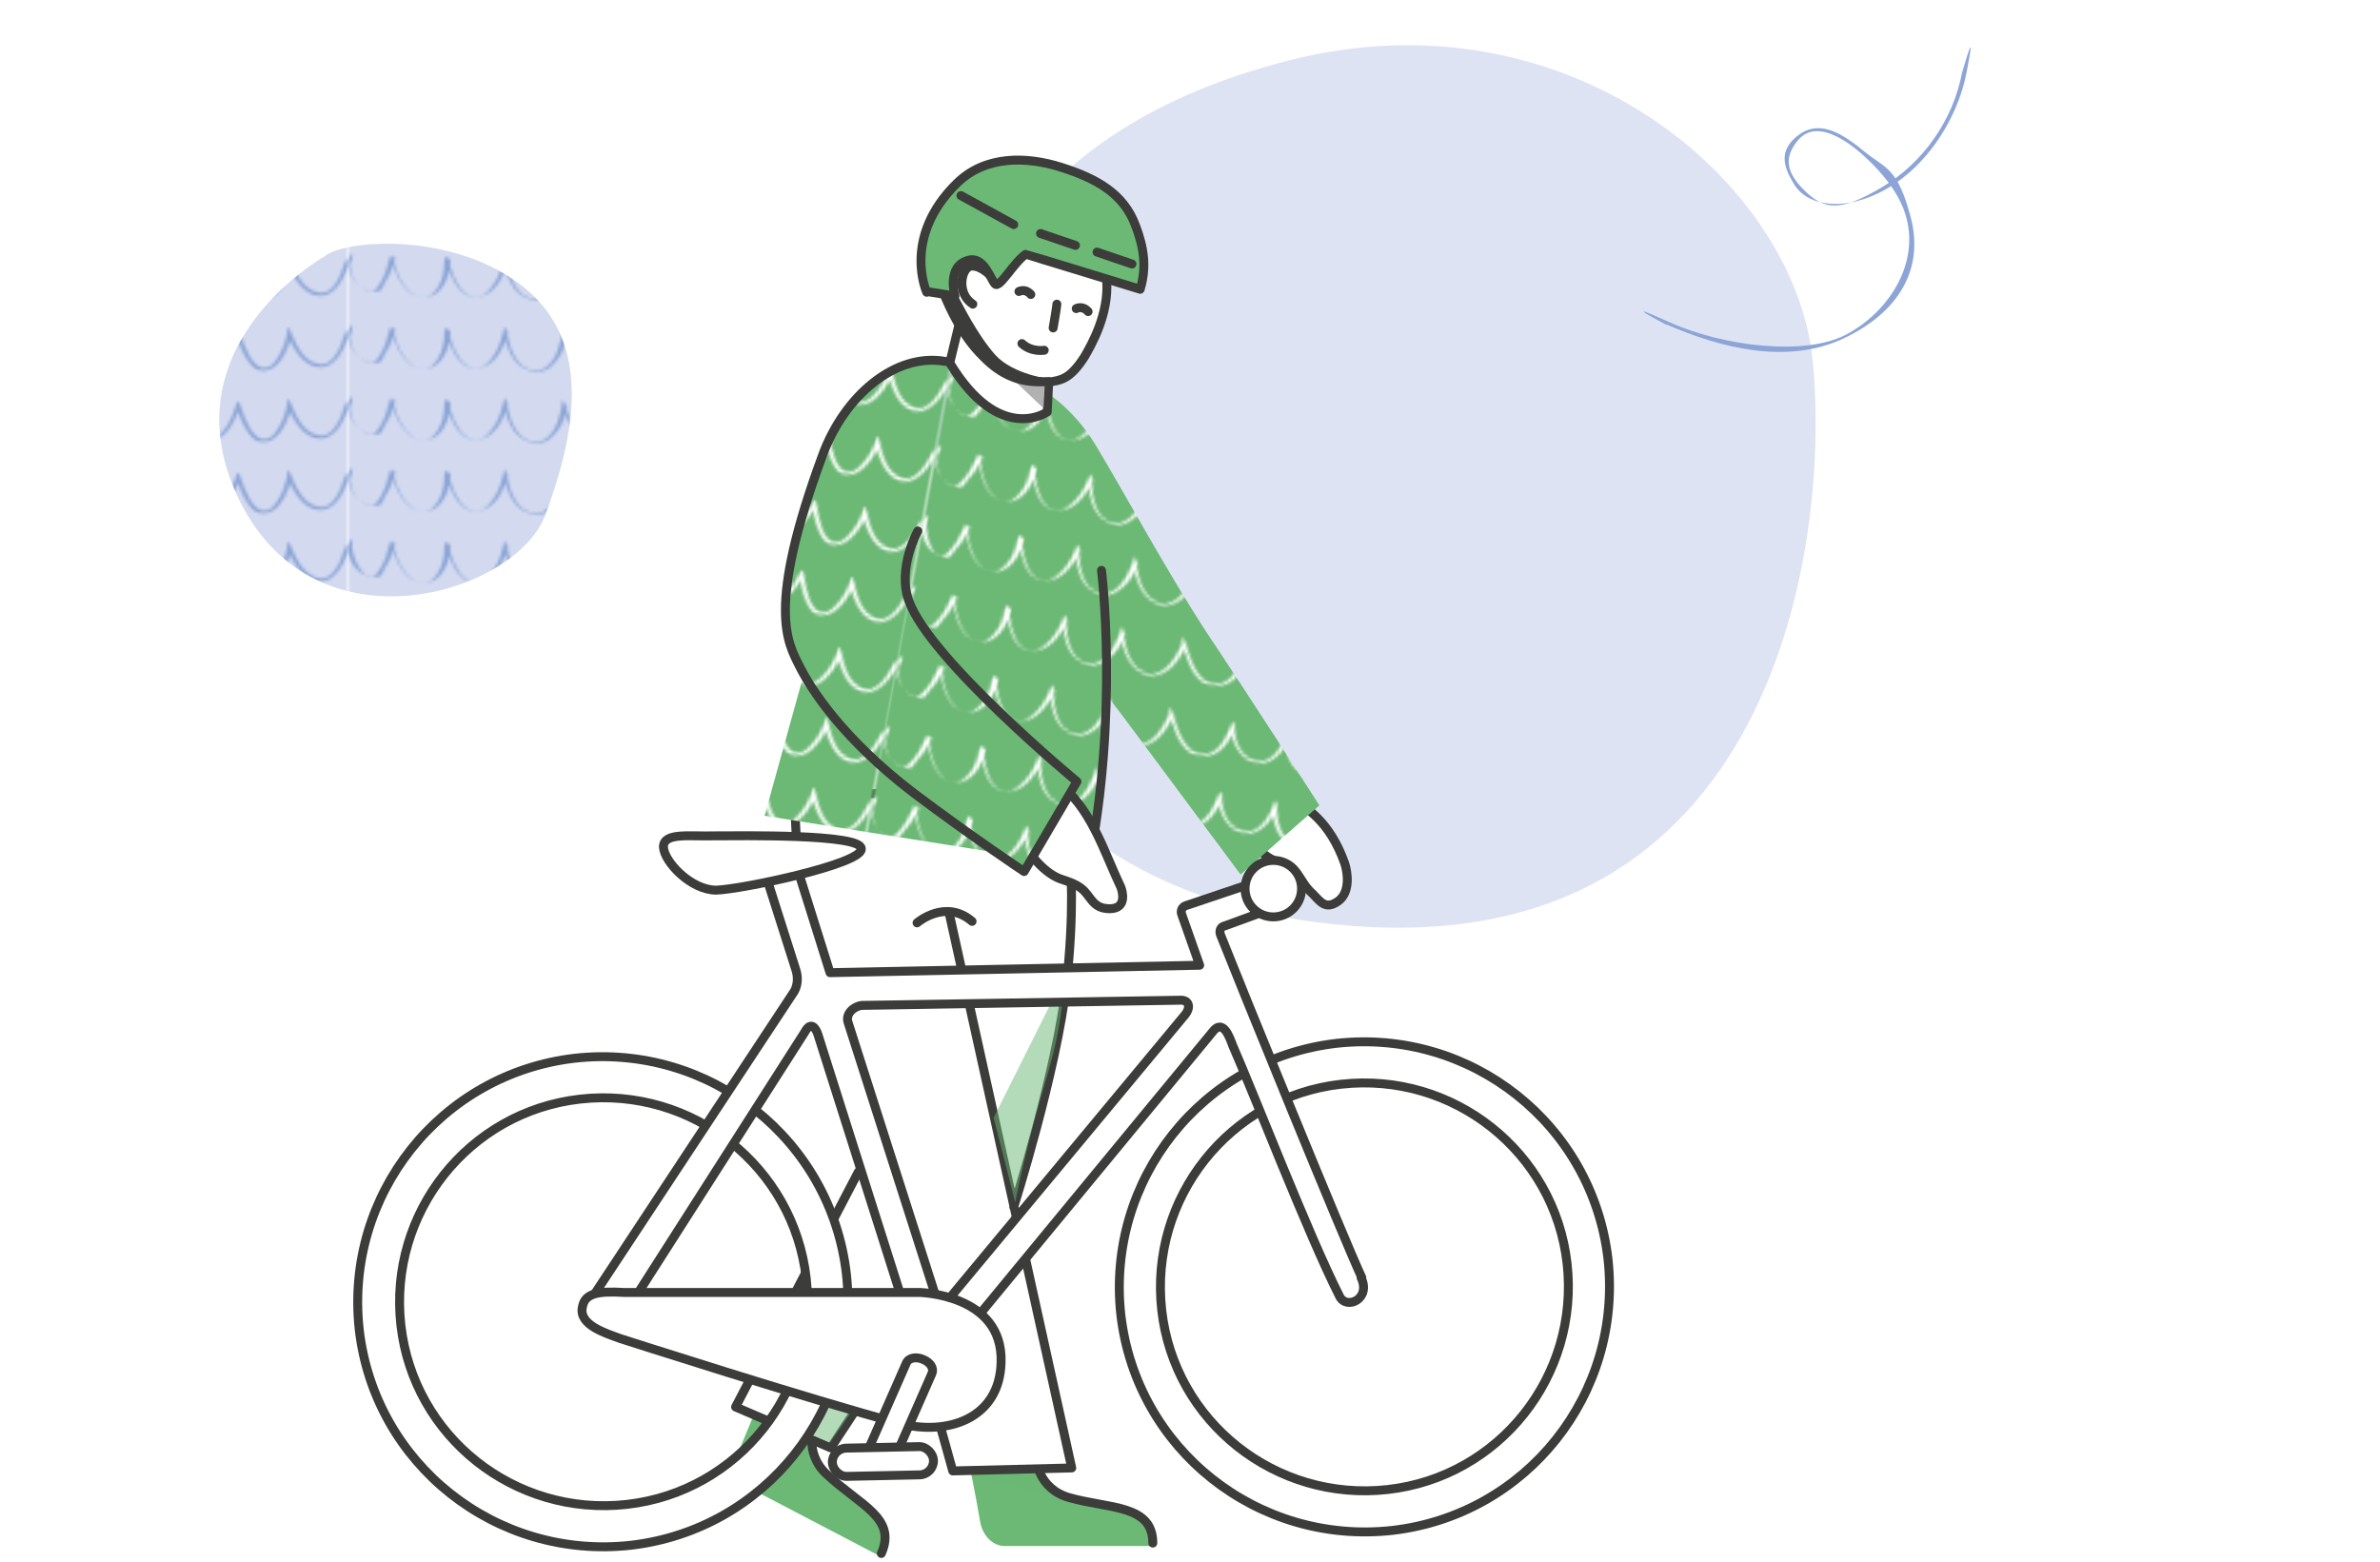 <?xml version="1.0" encoding="UTF-8"?>
<svg xmlns="http://www.w3.org/2000/svg" xmlns:xlink="http://www.w3.org/1999/xlink" version="1.1" viewBox="0 0 320 210">
  <defs>
    <style>
      .cls-1, .cls-2, .cls-3, .cls-4 {
        stroke: #3c3c3b;
        stroke-linecap: round;
        stroke-linejoin: round;
      }

      .cls-1, .cls-2, .cls-4 {
        stroke-width: 1.2px;
      }

      .cls-1, .cls-5, .cls-6, .cls-7 {
        fill: #6bb974;
      }

      .cls-8 {
        fill: #dee3f4;
      }

      .cls-8, .cls-9, .cls-10, .cls-11, .cls-12, .cls-13, .cls-5, .cls-7, .cls-14, .cls-15, .cls-16 {
        stroke-width: 0px;
      }

      .cls-9 {
        fill: #b2b1b1;
      }

      .cls-10 {
        fill: #3c3c3b;
      }

      .cls-10, .cls-11 {
        fill-rule: evenodd;
      }

      .cls-11, .cls-3 {
        fill: url(#schindel_grün_2);
      }

      .cls-2, .cls-16 {
        fill: #fff;
      }

      .cls-17 {
        clip-path: url(#clippath);
      }

      .cls-12, .cls-4 {
        fill: none;
      }

      .cls-13 {
        fill: #d3daf0;
      }

      .cls-5 {
        mix-blend-mode: multiply;
        opacity: .5;
      }

      .cls-18 {
        clip-path: url(#clippath-1);
      }

      .cls-3 {
        stroke-width: 1.2px;
      }

      .cls-14 {
        fill: url(#schindel_hellblau);
      }

      .cls-19 {
        isolation: isolate;
      }

      .cls-15 {
        fill: #8ca5d6;
      }
    </style>
    <clipPath id="clippath">
      <path class="cls-7" d="M109.7,191s-.9.3-.8,3.5c.1,2.5,1.7,4.1,6.4,7.4s4.5,4.9,2.9,7.3l-17.6-9.2c-1.5-.8-2.2-2.7-1.5-4.3l3.4-8.2,7.1,3.4Z"/>
    </clipPath>
    <clipPath id="clippath-1">
      <path class="cls-7" d="M139.3,196.1s-.1.9,1.2,3.1,3.2,2.5,8.9,3.5c3.1.5,6,2.1,5.6,5.2h-19.9c-1.7,0-3-1.5-3.3-3.2-.6-3.6-1.7-8.9-1.7-8.9"/>
    </clipPath>
    <pattern id="schindel_grün_2" data-name="schindel grün 2" x="0" y="0" width="188.5" height="120" patternTransform="translate(-5794.3 -4569.4) rotate(10.3) scale(.4)" patternUnits="userSpaceOnUse" viewBox="0 0 188.5 120">
      <g>
        <rect class="cls-12" width="188.5" height="120"/>
        <path class="cls-16" d="M187.8,102.7c.5,4.4,2.8,9,7.6,9.9s3.9-1.2,5-2.8c1.8-2.5,2.9-5.6,3.6-8.6l-1.5.3c1.3,5.1,4.5,13.4,11.1,13.3,6.4-.1,9-7.8,8.9-13.1l-1.5.3c1.2,4.8,3.8,12.9,10.1,12.7s9.6-7.4,10.8-12.5l-1.5.3c.9,4.7,2.7,10.5,7.6,12.5s7.8,0,10.2-3,2.9-5.8,3.5-8.9l-1.5.3c1.5,5.5,5.2,12.2,11.7,12.2s9.5-7.4,10.9-12.6l-1.4.4c1.6,3.2,3.2,6.8,5.9,9.3s4.4,2.6,7.1,2.4c6.1-.4,8.2-6.4,9.4-11.5l-1.5.3c1,4.9,4.9,10.2,10.4,10.3s8.9-5.9,9.7-10.8l-1.5.3c.8,4.9,3.4,11.1,9.2,11.4s9.4-7.4,10.8-12.2l-1.5.3c1,3.1,2.1,6.2,4,8.9s3.2,3.5,5.7,3.3,4.1-1.8,5.4-3.6c1.9-2.6,3-5.7,3.6-8.9l-1.5.3c1.8,4.4,5.2,10.7,10.7,11.1s8.8-6.6,10.1-11.2-1.3-.5-1.5.1c-1.1,3.7-3.6,10.9-8.7,10s-7.6-6.5-9.2-10.4-1.4-.3-1.5.3c-.5,2.7-1.4,5.3-2.9,7.7s-2.7,3.7-4.8,3.7-3.8-2.2-4.8-3.9-2.4-5-3.2-7.6-1.3-.2-1.5.3c-.9,3-2.1,5.9-4.1,8.3s-3.1,3.1-5.4,2.7c-4.9-.8-6.8-6.6-7.5-10.8s-1.4-.2-1.5.3c-.7,4.2-3.4,10.3-8.6,9.7s-7.8-5.3-8.7-9.6-1.3-.2-1.5.3c-1,4.5-2.8,10.3-8.3,10.4s-8.9-6.8-11.3-11.4-1.3,0-1.4.4c-1.1,4.4-3.8,11.9-9.6,11.5-5.7-.4-8.8-6.7-10.1-11.5s-1.4-.2-1.5.3c-.9,4.7-3.2,11.9-9.2,11.4s-8.2-7.6-9.1-12.4-1.3-.2-1.5.3c-.7,3-1.9,6-3.9,8.4s-3.3,3.2-5.6,3-3.8-1.8-5-3.4c-1.8-2.6-2.8-5.6-3.6-8.7s-1.5-.3-1.5.3c0,3-.5,6.1-2.2,8.7s-3.1,3.4-5.3,3.3-4.2-1.9-5.6-3.6c-2-2.6-3.2-5.8-4-9s-1.3-.2-1.5.3c-.6,2.6-1.5,5.2-2.9,7.5s-1.2,1.8-2.1,2.4-1.5.4-2.4.1c-3.9-1.4-5.4-5.2-5.9-9s-1.5-.3-1.4.4h0Z"/>
        <g>
          <rect class="cls-7" x="0" y="96" width="188.5" height="24"/>
          <path class="cls-16" d="M-.7,102.7c.5,4.4,2.8,9,7.6,9.9s3.9-1.2,5-2.8c1.8-2.5,2.9-5.6,3.6-8.6l-1.5.3c1.3,5.1,4.5,13.4,11.1,13.3,6.4-.1,9-7.8,8.9-13.1l-1.5.3c1.2,4.8,3.8,12.9,10.1,12.7s9.6-7.4,10.8-12.5l-1.5.3c.9,4.7,2.7,10.5,7.6,12.5s7.8,0,10.2-3,2.9-5.8,3.5-8.9l-1.5.3c1.5,5.5,5.2,12.2,11.7,12.2s9.5-7.4,10.9-12.6l-1.4.4c1.6,3.2,3.2,6.8,5.9,9.3s4.4,2.6,7.1,2.4c6.1-.4,8.2-6.4,9.4-11.5l-1.5.3c1,4.9,4.9,10.2,10.4,10.3s8.9-5.9,9.7-10.8l-1.5.3c.8,4.9,3.4,11.1,9.2,11.4s9.4-7.4,10.8-12.2l-1.5.3c1,3.1,2.1,6.2,4,8.9s3.2,3.5,5.7,3.3,4.1-1.8,5.4-3.6c1.9-2.6,3-5.7,3.6-8.9l-1.5.3c1.8,4.4,5.2,10.7,10.7,11.1s8.8-6.6,10.1-11.2-1.3-.5-1.5.1c-1.1,3.7-3.6,10.9-8.7,10s-7.6-6.5-9.2-10.4-1.4-.3-1.5.3c-.5,2.7-1.4,5.3-2.9,7.7s-2.7,3.7-4.8,3.7-3.8-2.2-4.8-3.9-2.4-5-3.2-7.6-1.3-.2-1.5.3c-.9,3-2.1,5.9-4.1,8.3s-3.1,3.1-5.4,2.7c-4.9-.8-6.8-6.6-7.5-10.8s-1.4-.2-1.5.3c-.7,4.2-3.4,10.3-8.6,9.7s-7.8-5.3-8.7-9.6-1.3-.2-1.5.3c-1,4.5-2.8,10.3-8.3,10.4s-8.9-6.8-11.3-11.4-1.3,0-1.4.4c-1.1,4.4-3.8,11.9-9.6,11.5-5.7-.4-8.8-6.7-10.1-11.5s-1.4-.2-1.5.3c-.9,4.7-3.2,11.9-9.2,11.4s-8.2-7.6-9.1-12.4-1.3-.2-1.5.3c-.7,3-1.9,6-3.9,8.4s-3.3,3.2-5.6,3-3.8-1.8-5-3.4c-1.8-2.6-2.8-5.6-3.6-8.7s-1.5-.3-1.5.3c0,3-.5,6.1-2.2,8.7s-3.1,3.4-5.3,3.3-4.2-1.9-5.6-3.6c-2-2.6-3.2-5.8-4-9s-1.3-.2-1.5.3c-.6,2.6-1.5,5.2-2.9,7.5s-1.2,1.8-2.1,2.4-1.5.4-2.4.1c-3.9-1.4-5.4-5.2-5.9-9s-1.5-.3-1.4.4h0Z"/>
        </g>
        <path class="cls-16" d="M-189.2,102.7c.5,4.4,2.8,9,7.6,9.9s3.9-1.2,5-2.8c1.8-2.5,2.9-5.6,3.6-8.6l-1.5.3c1.3,5.1,4.5,13.4,11.1,13.3,6.4-.1,9-7.8,8.9-13.1l-1.5.3c1.2,4.8,3.8,12.9,10.1,12.7s9.6-7.4,10.8-12.5l-1.5.3c.9,4.7,2.7,10.5,7.6,12.5s7.8,0,10.2-3,2.9-5.8,3.5-8.9l-1.5.3c1.5,5.5,5.2,12.2,11.7,12.2s9.5-7.4,10.9-12.6l-1.4.4c1.6,3.2,3.2,6.8,5.9,9.3s4.4,2.6,7.1,2.4c6.1-.4,8.2-6.4,9.4-11.5l-1.5.3c1,4.9,4.9,10.2,10.4,10.3s8.9-5.9,9.7-10.8l-1.5.3c.8,4.9,3.4,11.1,9.2,11.4s9.4-7.4,10.8-12.2l-1.5.3c1,3.1,2.1,6.2,4,8.9s3.2,3.5,5.7,3.3,4.1-1.8,5.4-3.6c1.9-2.6,3-5.7,3.6-8.9l-1.5.3c1.8,4.4,5.2,10.7,10.7,11.1S-.7,107,.7,102.4s-1.3-.5-1.5.1c-1.1,3.7-3.6,10.9-8.7,10s-7.6-6.5-9.2-10.4-1.4-.3-1.5.3c-.5,2.7-1.4,5.3-2.9,7.7s-2.7,3.7-4.8,3.7-3.8-2.2-4.8-3.9-2.4-5-3.2-7.6-1.3-.2-1.5.3c-.9,3-2.1,5.9-4.1,8.3s-3.1,3.1-5.4,2.7c-4.9-.8-6.8-6.6-7.5-10.8s-1.4-.2-1.5.3c-.7,4.2-3.4,10.3-8.6,9.7s-7.8-5.3-8.7-9.6-1.3-.2-1.5.3c-1,4.5-2.8,10.3-8.3,10.4s-8.9-6.8-11.3-11.4-1.3,0-1.4.4c-1.1,4.4-3.8,11.9-9.6,11.5-5.7-.4-8.8-6.7-10.1-11.5s-1.4-.2-1.5.3c-.9,4.7-3.2,11.9-9.2,11.4s-8.2-7.6-9.1-12.4-1.3-.2-1.5.3c-.7,3-1.9,6-3.9,8.4s-3.3,3.2-5.6,3-3.8-1.8-5-3.4c-1.8-2.6-2.8-5.6-3.6-8.7s-1.5-.3-1.5.3c0,3-.5,6.1-2.2,8.7s-3.1,3.4-5.3,3.3-4.2-1.9-5.6-3.6c-2-2.6-3.2-5.8-4-9s-1.3-.2-1.5.3c-.6,2.6-1.5,5.2-2.9,7.5s-1.2,1.8-2.1,2.4-1.5.4-2.4.1c-3.9-1.4-5.4-5.2-5.9-9s-1.5-.3-1.4.4h0Z"/>
        <path class="cls-16" d="M187.8,78.7c.5,4.4,2.8,9,7.6,9.9s3.9-1.2,5-2.8c1.8-2.5,2.9-5.6,3.6-8.6l-1.5.3c1.3,5.1,4.5,13.4,11.1,13.3,6.4-.1,9-7.8,8.9-13.1l-1.5.3c1.2,4.8,3.8,12.9,10.1,12.7s9.6-7.4,10.8-12.5l-1.5.3c.9,4.7,2.7,10.5,7.6,12.5s7.8,0,10.2-3,2.9-5.8,3.5-8.9l-1.5.3c1.5,5.5,5.2,12.2,11.7,12.2s9.5-7.4,10.9-12.6l-1.4.4c1.6,3.2,3.2,6.8,5.9,9.3s4.4,2.6,7.1,2.4c6.1-.4,8.2-6.4,9.4-11.5l-1.5.3c1,4.9,4.9,10.2,10.4,10.3s8.9-5.9,9.7-10.8l-1.5.3c.8,4.9,3.4,11.1,9.2,11.4s9.4-7.4,10.8-12.2l-1.5.3c1,3.1,2.1,6.2,4,8.9s3.2,3.5,5.7,3.3,4.1-1.8,5.4-3.6c1.9-2.6,3-5.7,3.6-8.9l-1.5.3c1.8,4.4,5.2,10.7,10.7,11.1s8.8-6.6,10.1-11.2-1.3-.5-1.5.1c-1.1,3.7-3.6,10.9-8.7,10s-7.6-6.5-9.2-10.4-1.4-.3-1.5.3c-.5,2.7-1.4,5.3-2.9,7.7s-2.7,3.7-4.8,3.7-3.8-2.2-4.8-3.9-2.4-5-3.2-7.6-1.3-.2-1.5.3c-.9,3-2.1,5.9-4.1,8.3s-3.1,3.1-5.4,2.7c-4.9-.8-6.8-6.6-7.5-10.8s-1.4-.2-1.5.3c-.7,4.2-3.4,10.3-8.6,9.7s-7.8-5.3-8.7-9.6-1.3-.2-1.5.3c-1,4.5-2.8,10.3-8.3,10.4s-8.9-6.8-11.3-11.4-1.3,0-1.4.4c-1.1,4.4-3.8,11.9-9.6,11.5-5.7-.4-8.8-6.7-10.1-11.5s-1.4-.2-1.5.3c-.9,4.7-3.2,11.9-9.2,11.4s-8.2-7.6-9.1-12.4-1.3-.2-1.5.3c-.7,3-1.9,6-3.9,8.4s-3.3,3.2-5.6,3-3.8-1.8-5-3.4c-1.8-2.6-2.8-5.6-3.6-8.7s-1.5-.3-1.5.3c0,3-.5,6.1-2.2,8.7s-3.1,3.4-5.3,3.3-4.2-1.9-5.6-3.6c-2-2.6-3.2-5.8-4-9s-1.3-.2-1.5.3c-.6,2.6-1.5,5.2-2.9,7.5s-1.2,1.8-2.1,2.4-1.5.4-2.4.1c-3.9-1.4-5.4-5.2-5.9-9s-1.5-.3-1.4.4h0Z"/>
        <g>
          <rect class="cls-7" x="0" y="72" width="188.5" height="24"/>
          <path class="cls-16" d="M-.7,78.7c.5,4.4,2.8,9,7.6,9.9s3.9-1.2,5-2.8c1.8-2.5,2.9-5.6,3.6-8.6l-1.5.3c1.3,5.1,4.5,13.4,11.1,13.3,6.4-.1,9-7.8,8.9-13.1l-1.5.3c1.2,4.8,3.8,12.9,10.1,12.7s9.6-7.4,10.8-12.5l-1.5.3c.9,4.7,2.7,10.5,7.6,12.5s7.8,0,10.2-3,2.9-5.8,3.5-8.9l-1.5.3c1.5,5.5,5.2,12.2,11.7,12.2s9.5-7.4,10.9-12.6l-1.4.4c1.6,3.2,3.2,6.8,5.9,9.3s4.4,2.6,7.1,2.4c6.1-.4,8.2-6.4,9.4-11.5l-1.5.3c1,4.9,4.9,10.2,10.4,10.3s8.9-5.9,9.7-10.8l-1.5.3c.8,4.9,3.4,11.1,9.2,11.4s9.4-7.4,10.8-12.2l-1.5.3c1,3.1,2.1,6.2,4,8.9s3.2,3.5,5.7,3.3,4.1-1.8,5.4-3.6c1.9-2.6,3-5.7,3.6-8.9l-1.5.3c1.8,4.4,5.2,10.7,10.7,11.1s8.8-6.6,10.1-11.2-1.3-.5-1.5.1c-1.1,3.7-3.6,10.9-8.7,10s-7.6-6.5-9.2-10.4-1.4-.3-1.5.3c-.5,2.7-1.4,5.3-2.9,7.7s-2.7,3.7-4.8,3.7-3.8-2.2-4.8-3.9-2.4-5-3.2-7.6-1.3-.2-1.5.3c-.9,3-2.1,5.9-4.1,8.3s-3.1,3.1-5.4,2.7c-4.9-.8-6.8-6.6-7.5-10.8s-1.4-.2-1.5.3c-.7,4.2-3.4,10.3-8.6,9.7s-7.8-5.3-8.7-9.6-1.3-.2-1.5.3c-1,4.5-2.8,10.3-8.3,10.4s-8.9-6.8-11.3-11.4-1.3,0-1.4.4c-1.1,4.4-3.8,11.9-9.6,11.5-5.7-.4-8.8-6.7-10.1-11.5s-1.4-.2-1.5.3c-.9,4.7-3.2,11.9-9.2,11.4s-8.2-7.6-9.1-12.4-1.3-.2-1.5.3c-.7,3-1.9,6-3.9,8.4s-3.3,3.2-5.6,3-3.8-1.8-5-3.4c-1.8-2.6-2.8-5.6-3.6-8.7s-1.5-.3-1.5.3c0,3-.5,6.1-2.2,8.7s-3.1,3.4-5.3,3.3-4.2-1.9-5.6-3.6c-2-2.6-3.2-5.8-4-9s-1.3-.2-1.5.3c-.6,2.6-1.5,5.2-2.9,7.5s-1.2,1.8-2.1,2.4-1.5.4-2.4.1c-3.9-1.4-5.4-5.2-5.9-9s-1.5-.3-1.4.4h0Z"/>
        </g>
        <path class="cls-16" d="M-189.2,78.7c.5,4.4,2.8,9,7.6,9.9s3.9-1.2,5-2.8c1.8-2.5,2.9-5.6,3.6-8.6l-1.5.3c1.3,5.1,4.5,13.4,11.1,13.3,6.4-.1,9-7.8,8.9-13.1l-1.5.3c1.2,4.8,3.8,12.9,10.1,12.7s9.6-7.4,10.8-12.5l-1.5.3c.9,4.7,2.7,10.5,7.6,12.5s7.8,0,10.2-3,2.9-5.8,3.5-8.9l-1.5.3c1.5,5.5,5.2,12.2,11.7,12.2s9.5-7.4,10.9-12.6l-1.4.4c1.6,3.2,3.2,6.8,5.9,9.3s4.4,2.6,7.1,2.4c6.1-.4,8.2-6.4,9.4-11.5l-1.5.3c1,4.9,4.9,10.2,10.4,10.3s8.9-5.9,9.7-10.8l-1.5.3c.8,4.9,3.4,11.1,9.2,11.4s9.4-7.4,10.8-12.2l-1.5.3c1,3.1,2.1,6.2,4,8.9s3.2,3.5,5.7,3.3,4.1-1.8,5.4-3.6c1.9-2.6,3-5.7,3.6-8.9l-1.5.3c1.8,4.4,5.2,10.7,10.7,11.1S-.7,83,.7,78.4s-1.3-.5-1.5.1c-1.1,3.7-3.6,10.9-8.7,10s-7.6-6.5-9.2-10.4-1.4-.3-1.5.3c-.5,2.7-1.4,5.3-2.9,7.7s-2.7,3.7-4.8,3.7-3.8-2.2-4.8-3.9-2.4-5-3.2-7.6-1.3-.2-1.5.3c-.9,3-2.1,5.9-4.1,8.3s-3.1,3.1-5.4,2.7c-4.9-.8-6.8-6.6-7.5-10.8s-1.4-.2-1.5.3c-.7,4.2-3.4,10.3-8.6,9.7s-7.8-5.3-8.7-9.6-1.3-.2-1.5.3c-1,4.5-2.8,10.3-8.3,10.4s-8.9-6.8-11.3-11.4-1.3,0-1.4.4c-1.1,4.4-3.8,11.9-9.6,11.5-5.7-.4-8.8-6.7-10.1-11.5s-1.4-.2-1.5.3c-.9,4.7-3.2,11.9-9.2,11.4s-8.2-7.6-9.1-12.4-1.3-.2-1.5.3c-.7,3-1.9,6-3.9,8.4s-3.3,3.2-5.6,3-3.8-1.8-5-3.4c-1.8-2.6-2.8-5.6-3.6-8.7s-1.5-.3-1.5.3c0,3-.5,6.1-2.2,8.7s-3.1,3.4-5.3,3.3-4.2-1.9-5.6-3.6c-2-2.6-3.2-5.8-4-9s-1.3-.2-1.5.3c-.6,2.6-1.5,5.2-2.9,7.5s-1.2,1.8-2.1,2.4-1.5.4-2.4.1c-3.9-1.4-5.4-5.2-5.9-9s-1.5-.3-1.4.4h0Z"/>
        <path class="cls-16" d="M187.8,54.7c.5,4.4,2.8,9,7.6,9.9s3.9-1.2,5-2.8c1.8-2.5,2.9-5.6,3.6-8.6l-1.5.3c1.3,5.1,4.5,13.4,11.1,13.3,6.4-.1,9-7.8,8.9-13.1l-1.5.3c1.2,4.8,3.8,12.9,10.1,12.7s9.6-7.4,10.8-12.5l-1.5.3c.9,4.7,2.7,10.5,7.6,12.5s7.8,0,10.2-3,2.9-5.8,3.5-8.9l-1.5.3c1.5,5.5,5.2,12.2,11.7,12.2s9.5-7.4,10.9-12.6l-1.4.4c1.6,3.2,3.2,6.8,5.9,9.3s4.4,2.6,7.1,2.4c6.1-.4,8.2-6.4,9.4-11.5l-1.5.3c1,4.9,4.9,10.2,10.4,10.3s8.9-5.9,9.7-10.8l-1.5.3c.8,4.9,3.4,11.1,9.2,11.4s9.4-7.4,10.8-12.2l-1.5.3c1,3.1,2.1,6.2,4,8.9s3.2,3.5,5.7,3.3,4.1-1.8,5.4-3.6c1.9-2.6,3-5.7,3.6-8.9l-1.5.3c1.8,4.4,5.2,10.7,10.7,11.1s8.8-6.6,10.1-11.2-1.3-.5-1.5.1c-1.1,3.7-3.6,10.9-8.7,10s-7.6-6.5-9.2-10.4-1.4-.3-1.5.3c-.5,2.7-1.4,5.3-2.9,7.7s-2.7,3.7-4.8,3.7-3.8-2.2-4.8-3.9-2.4-5-3.2-7.6-1.3-.2-1.5.3c-.9,3-2.1,5.9-4.1,8.3s-3.1,3.1-5.4,2.7c-4.9-.8-6.8-6.6-7.5-10.8s-1.4-.2-1.5.3c-.7,4.2-3.4,10.3-8.6,9.7s-7.8-5.3-8.7-9.6-1.3-.2-1.5.3c-1,4.5-2.8,10.3-8.3,10.4s-8.9-6.8-11.3-11.4-1.3,0-1.4.4c-1.1,4.4-3.8,11.9-9.6,11.5-5.7-.4-8.8-6.7-10.1-11.5s-1.4-.2-1.5.3c-.9,4.7-3.2,11.9-9.2,11.4s-8.2-7.6-9.1-12.4-1.3-.2-1.5.3c-.7,3-1.9,6-3.9,8.4s-3.3,3.2-5.6,3-3.8-1.8-5-3.4c-1.8-2.6-2.8-5.6-3.6-8.7s-1.5-.3-1.5.3c0,3-.5,6.1-2.2,8.7s-3.1,3.4-5.3,3.3-4.2-1.9-5.6-3.6c-2-2.6-3.2-5.8-4-9s-1.3-.2-1.5.3c-.6,2.6-1.5,5.2-2.9,7.5s-1.2,1.8-2.1,2.4-1.5.4-2.4.1c-3.9-1.4-5.4-5.2-5.9-9s-1.5-.3-1.4.4h0Z"/>
        <g>
          <rect class="cls-7" x="0" y="48" width="188.5" height="24"/>
          <path class="cls-16" d="M-.7,54.7c.5,4.4,2.8,9,7.6,9.9s3.9-1.2,5-2.8c1.8-2.5,2.9-5.6,3.6-8.6l-1.5.3c1.3,5.1,4.5,13.4,11.1,13.3,6.4-.1,9-7.8,8.9-13.1l-1.5.3c1.2,4.8,3.8,12.9,10.1,12.7s9.6-7.4,10.8-12.5l-1.5.3c.9,4.7,2.7,10.5,7.6,12.5s7.8,0,10.2-3,2.9-5.8,3.5-8.9l-1.5.3c1.5,5.5,5.2,12.2,11.7,12.2s9.5-7.4,10.9-12.6l-1.4.4c1.6,3.2,3.2,6.8,5.9,9.3s4.4,2.6,7.1,2.4c6.1-.4,8.2-6.4,9.4-11.5l-1.5.3c1,4.9,4.9,10.2,10.4,10.3s8.9-5.9,9.7-10.8l-1.5.3c.8,4.9,3.4,11.1,9.2,11.4s9.4-7.4,10.8-12.2l-1.5.3c1,3.1,2.1,6.2,4,8.9s3.2,3.5,5.7,3.3,4.1-1.8,5.4-3.6c1.9-2.6,3-5.7,3.6-8.9l-1.5.3c1.8,4.4,5.2,10.7,10.7,11.1s8.8-6.6,10.1-11.2-1.3-.5-1.5.1c-1.1,3.7-3.6,10.9-8.7,10s-7.6-6.5-9.2-10.4-1.4-.3-1.5.3c-.5,2.7-1.4,5.3-2.9,7.7s-2.7,3.7-4.8,3.7-3.8-2.2-4.8-3.9-2.4-5-3.2-7.6-1.3-.2-1.5.3c-.9,3-2.1,5.9-4.1,8.3s-3.1,3.1-5.4,2.7c-4.9-.8-6.8-6.6-7.5-10.8s-1.4-.2-1.5.3c-.7,4.2-3.4,10.3-8.6,9.7s-7.8-5.3-8.7-9.6-1.3-.2-1.5.3c-1,4.5-2.8,10.3-8.3,10.4s-8.9-6.8-11.3-11.4-1.3,0-1.4.4c-1.1,4.4-3.8,11.9-9.6,11.5-5.7-.4-8.8-6.7-10.1-11.5s-1.4-.2-1.5.3c-.9,4.7-3.2,11.9-9.2,11.4s-8.2-7.6-9.1-12.4-1.3-.2-1.5.3c-.7,3-1.9,6-3.9,8.4s-3.3,3.2-5.6,3-3.8-1.8-5-3.4c-1.8-2.6-2.8-5.6-3.6-8.7s-1.5-.3-1.5.3c0,3-.5,6.1-2.2,8.7s-3.1,3.4-5.3,3.3-4.2-1.9-5.6-3.6c-2-2.6-3.2-5.8-4-9s-1.3-.2-1.5.3c-.6,2.6-1.5,5.2-2.9,7.5s-1.2,1.8-2.1,2.4-1.5.4-2.4.1c-3.9-1.4-5.4-5.2-5.9-9s-1.5-.3-1.4.4h0Z"/>
        </g>
        <path class="cls-16" d="M-189.2,54.7c.5,4.4,2.8,9,7.6,9.9s3.9-1.2,5-2.8c1.8-2.5,2.9-5.6,3.6-8.6l-1.5.3c1.3,5.1,4.5,13.4,11.1,13.3,6.4-.1,9-7.8,8.9-13.1l-1.5.3c1.2,4.8,3.8,12.9,10.1,12.7s9.6-7.4,10.8-12.5l-1.5.3c.9,4.7,2.7,10.5,7.6,12.5s7.8,0,10.2-3,2.9-5.8,3.5-8.9l-1.5.3c1.5,5.5,5.2,12.2,11.7,12.2s9.5-7.4,10.9-12.6l-1.4.4c1.6,3.2,3.2,6.8,5.9,9.3s4.4,2.6,7.1,2.4c6.1-.4,8.2-6.4,9.4-11.5l-1.5.3c1,4.9,4.9,10.2,10.4,10.3s8.9-5.9,9.7-10.8l-1.5.3c.8,4.9,3.4,11.1,9.2,11.4s9.4-7.4,10.8-12.2l-1.5.3c1,3.1,2.1,6.2,4,8.9s3.2,3.5,5.7,3.3,4.1-1.8,5.4-3.6c1.9-2.6,3-5.7,3.6-8.9l-1.5.3c1.8,4.4,5.2,10.7,10.7,11.1S-.7,59,.7,54.4s-1.3-.5-1.5.1c-1.1,3.7-3.6,10.9-8.7,10s-7.6-6.5-9.2-10.4-1.4-.3-1.5.3c-.5,2.7-1.4,5.3-2.9,7.7s-2.7,3.7-4.8,3.7-3.8-2.2-4.8-3.9-2.4-5-3.2-7.6-1.3-.2-1.5.3c-.9,3-2.1,5.9-4.1,8.3s-3.1,3.1-5.4,2.7c-4.9-.8-6.8-6.6-7.5-10.8s-1.4-.2-1.5.3c-.7,4.2-3.4,10.3-8.6,9.7s-7.8-5.3-8.7-9.6-1.3-.2-1.5.3c-1,4.5-2.8,10.3-8.3,10.4s-8.9-6.8-11.3-11.4-1.3,0-1.4.4c-1.1,4.4-3.8,11.9-9.6,11.5-5.7-.4-8.8-6.7-10.1-11.5s-1.4-.2-1.5.3c-.9,4.7-3.2,11.9-9.2,11.4s-8.2-7.6-9.1-12.4-1.3-.2-1.5.3c-.7,3-1.9,6-3.9,8.4s-3.3,3.2-5.6,3-3.8-1.8-5-3.4c-1.8-2.6-2.8-5.6-3.6-8.7s-1.5-.3-1.5.3c0,3-.5,6.1-2.2,8.7s-3.1,3.4-5.3,3.3-4.2-1.9-5.6-3.6c-2-2.6-3.2-5.8-4-9s-1.3-.2-1.5.3c-.6,2.6-1.5,5.2-2.9,7.5s-1.2,1.8-2.1,2.4-1.5.4-2.4.1c-3.9-1.4-5.4-5.2-5.9-9s-1.5-.3-1.4.4h0Z"/>
        <path class="cls-16" d="M187.8,30.7c.5,4.4,2.8,9,7.6,9.9s3.9-1.2,5-2.8c1.8-2.5,2.9-5.6,3.6-8.6l-1.5.3c1.3,5.1,4.5,13.4,11.1,13.3,6.4-.1,9-7.8,8.9-13.1l-1.5.3c1.2,4.8,3.8,12.9,10.1,12.7s9.6-7.4,10.8-12.5l-1.5.3c.9,4.7,2.7,10.5,7.6,12.5s7.8,0,10.2-3,2.9-5.8,3.5-8.9l-1.5.3c1.5,5.5,5.2,12.2,11.7,12.2s9.5-7.4,10.9-12.6l-1.4.4c1.6,3.2,3.2,6.8,5.9,9.3s4.4,2.6,7.1,2.4c6.1-.4,8.2-6.4,9.4-11.5l-1.5.3c1,4.9,4.9,10.2,10.4,10.3s8.9-5.9,9.7-10.8l-1.5.3c.8,4.9,3.4,11.1,9.2,11.4s9.4-7.4,10.8-12.2l-1.5.3c1,3.1,2.1,6.2,4,8.9s3.2,3.5,5.7,3.3,4.1-1.8,5.4-3.6c1.9-2.6,3-5.7,3.6-8.9l-1.5.3c1.8,4.4,5.2,10.7,10.7,11.1s8.8-6.6,10.1-11.2-1.3-.5-1.5.1c-1.1,3.7-3.6,10.9-8.7,10s-7.6-6.5-9.2-10.4-1.4-.3-1.5.3c-.5,2.7-1.4,5.3-2.9,7.7s-2.7,3.7-4.8,3.7-3.8-2.2-4.8-3.9-2.4-5-3.2-7.6-1.3-.2-1.5.3c-.9,3-2.1,5.9-4.1,8.3s-3.1,3.1-5.4,2.7c-4.9-.8-6.8-6.6-7.5-10.8s-1.4-.2-1.5.3c-.7,4.2-3.4,10.3-8.6,9.7s-7.8-5.3-8.7-9.6-1.3-.2-1.5.3c-1,4.5-2.8,10.3-8.3,10.4s-8.9-6.8-11.3-11.4-1.3,0-1.4.4c-1.1,4.4-3.8,11.9-9.6,11.5-5.7-.4-8.8-6.7-10.1-11.5s-1.4-.2-1.5.3c-.9,4.7-3.2,11.9-9.2,11.4s-8.2-7.6-9.1-12.4-1.3-.2-1.5.3c-.7,3-1.9,6-3.9,8.4s-3.3,3.2-5.6,3-3.8-1.8-5-3.4c-1.8-2.6-2.8-5.6-3.6-8.7s-1.5-.3-1.5.3c0,3-.5,6.1-2.2,8.7s-3.1,3.4-5.3,3.3-4.2-1.9-5.6-3.6c-2-2.6-3.2-5.8-4-9s-1.3-.2-1.5.3c-.6,2.6-1.5,5.2-2.9,7.5s-1.2,1.8-2.1,2.4-1.5.4-2.4.1c-3.9-1.4-5.4-5.2-5.9-9s-1.5-.3-1.4.4h0Z"/>
        <g>
          <rect class="cls-7" x="0" y="24" width="188.5" height="24"/>
          <path class="cls-16" d="M-.7,30.7c.5,4.4,2.8,9,7.6,9.9s3.9-1.2,5-2.8c1.8-2.5,2.9-5.6,3.6-8.6l-1.5.3c1.3,5.1,4.5,13.4,11.1,13.3,6.4-.1,9-7.8,8.9-13.1l-1.5.3c1.2,4.8,3.8,12.9,10.1,12.7s9.6-7.4,10.8-12.5l-1.5.3c.9,4.7,2.7,10.5,7.6,12.5s7.8,0,10.2-3,2.9-5.8,3.5-8.9l-1.5.3c1.5,5.5,5.2,12.2,11.7,12.2s9.5-7.4,10.9-12.6l-1.4.4c1.6,3.2,3.2,6.8,5.9,9.3s4.4,2.6,7.1,2.4c6.1-.4,8.2-6.4,9.4-11.5l-1.5.3c1,4.9,4.9,10.2,10.4,10.3s8.9-5.9,9.7-10.8l-1.5.3c.8,4.9,3.4,11.1,9.2,11.4s9.4-7.4,10.8-12.2l-1.5.3c1,3.1,2.1,6.2,4,8.9s3.2,3.5,5.7,3.3,4.1-1.8,5.4-3.6c1.9-2.6,3-5.7,3.6-8.9l-1.5.3c1.8,4.4,5.2,10.7,10.7,11.1s8.8-6.6,10.1-11.2-1.3-.5-1.5.1c-1.1,3.7-3.6,10.9-8.7,10s-7.6-6.5-9.2-10.4-1.4-.3-1.5.3c-.5,2.7-1.4,5.3-2.9,7.7s-2.7,3.7-4.8,3.7-3.8-2.2-4.8-3.9-2.4-5-3.2-7.6-1.3-.2-1.5.3c-.9,3-2.1,5.9-4.1,8.3s-3.1,3.1-5.4,2.7c-4.9-.8-6.8-6.6-7.5-10.8s-1.4-.2-1.5.3c-.7,4.2-3.4,10.3-8.6,9.7s-7.8-5.3-8.7-9.6-1.3-.2-1.5.3c-1,4.5-2.8,10.3-8.3,10.4s-8.9-6.8-11.3-11.4-1.3,0-1.4.4c-1.1,4.4-3.8,11.9-9.6,11.5-5.7-.4-8.8-6.7-10.1-11.5s-1.4-.2-1.5.3c-.9,4.7-3.2,11.9-9.2,11.4s-8.2-7.6-9.1-12.4-1.3-.2-1.5.3c-.7,3-1.9,6-3.9,8.4s-3.3,3.2-5.6,3-3.8-1.8-5-3.4c-1.8-2.6-2.8-5.6-3.6-8.7s-1.5-.3-1.5.3c0,3-.5,6.1-2.2,8.7s-3.1,3.4-5.3,3.3-4.2-1.9-5.6-3.6c-2-2.6-3.2-5.8-4-9s-1.3-.2-1.5.3c-.6,2.6-1.5,5.2-2.9,7.5s-1.2,1.8-2.1,2.4-1.5.4-2.4.1c-3.9-1.4-5.4-5.2-5.9-9s-1.5-.3-1.4.4h0Z"/>
        </g>
        <path class="cls-16" d="M-189.2,30.7c.5,4.4,2.8,9,7.6,9.9s3.9-1.2,5-2.8c1.8-2.5,2.9-5.6,3.6-8.6l-1.5.3c1.3,5.1,4.5,13.4,11.1,13.3,6.4-.1,9-7.8,8.9-13.1l-1.5.3c1.2,4.8,3.8,12.9,10.1,12.7s9.6-7.4,10.8-12.5l-1.5.3c.9,4.7,2.7,10.5,7.6,12.5s7.8,0,10.2-3,2.9-5.8,3.5-8.9l-1.5.3c1.5,5.5,5.2,12.2,11.7,12.2s9.5-7.4,10.9-12.6l-1.4.4c1.6,3.2,3.2,6.8,5.9,9.3s4.4,2.6,7.1,2.4c6.1-.4,8.2-6.4,9.4-11.5l-1.5.3c1,4.9,4.9,10.2,10.4,10.3s8.9-5.9,9.7-10.8l-1.5.3c.8,4.9,3.4,11.1,9.2,11.4s9.4-7.4,10.8-12.2l-1.5.3c1,3.1,2.1,6.2,4,8.9s3.2,3.5,5.7,3.3,4.1-1.8,5.4-3.6c1.9-2.6,3-5.7,3.6-8.9l-1.5.3c1.8,4.4,5.2,10.7,10.7,11.1S-.7,35,.7,30.4s-1.3-.5-1.5.1c-1.1,3.7-3.6,10.9-8.7,10s-7.6-6.5-9.2-10.4-1.4-.3-1.5.3c-.5,2.7-1.4,5.3-2.9,7.7s-2.7,3.7-4.8,3.7-3.8-2.2-4.8-3.9-2.4-5-3.2-7.6-1.3-.2-1.5.3c-.9,3-2.1,5.9-4.1,8.3s-3.1,3.1-5.4,2.7c-4.9-.8-6.8-6.6-7.5-10.8s-1.4-.2-1.5.3c-.7,4.2-3.4,10.3-8.6,9.7s-7.8-5.3-8.7-9.6-1.3-.2-1.5.3c-1,4.5-2.8,10.3-8.3,10.4s-8.9-6.8-11.3-11.4-1.3,0-1.4.4c-1.1,4.4-3.8,11.9-9.6,11.5-5.7-.4-8.8-6.7-10.1-11.5s-1.4-.2-1.5.3c-.9,4.7-3.2,11.9-9.2,11.4s-8.2-7.6-9.1-12.4-1.3-.2-1.5.3c-.7,3-1.9,6-3.9,8.4s-3.3,3.2-5.6,3-3.8-1.8-5-3.4c-1.8-2.6-2.8-5.6-3.6-8.7s-1.5-.3-1.5.3c0,3-.5,6.1-2.2,8.7s-3.1,3.4-5.3,3.3-4.2-1.9-5.6-3.6c-2-2.6-3.2-5.8-4-9s-1.3-.2-1.5.3c-.6,2.6-1.5,5.2-2.9,7.5s-1.2,1.8-2.1,2.4-1.5.4-2.4.1c-3.9-1.4-5.4-5.2-5.9-9s-1.5-.3-1.4.4h0Z"/>
        <path class="cls-16" d="M187.8,6.7c.5,4.4,2.8,9,7.6,9.9s3.9-1.2,5-2.8c1.8-2.5,2.9-5.6,3.6-8.6l-1.5.3c1.3,5.1,4.5,13.4,11.1,13.3,6.4-.1,9-7.8,8.9-13.1l-1.5.3c1.2,4.8,3.8,12.9,10.1,12.7s9.6-7.4,10.8-12.5l-1.5.3c.9,4.7,2.7,10.5,7.6,12.5s7.8,0,10.2-3,2.9-5.8,3.5-8.9l-1.5.3c1.5,5.5,5.2,12.2,11.7,12.2s9.5-7.4,10.9-12.6l-1.4.4c1.6,3.2,3.2,6.8,5.9,9.3s4.4,2.6,7.1,2.4c6.1-.4,8.2-6.4,9.4-11.5l-1.5.3c1,4.9,4.9,10.2,10.4,10.3s8.9-5.9,9.7-10.8l-1.5.3c.8,4.9,3.4,11.1,9.2,11.4s9.4-7.4,10.8-12.2l-1.5.3c1,3.1,2.1,6.2,4,8.9s3.2,3.5,5.7,3.3,4.1-1.8,5.4-3.6c1.9-2.6,3-5.7,3.6-8.9l-1.5.3c1.8,4.4,5.2,10.7,10.7,11.1s8.8-6.6,10.1-11.2-1.3-.5-1.5.1c-1.1,3.7-3.6,10.9-8.7,10s-7.6-6.5-9.2-10.4-1.4-.3-1.5.3c-.5,2.7-1.4,5.3-2.9,7.7s-2.7,3.7-4.8,3.7-3.8-2.2-4.8-3.9-2.4-5-3.2-7.6-1.3-.2-1.5.3c-.9,3-2.1,5.9-4.1,8.3s-3.1,3.1-5.4,2.7c-4.9-.8-6.8-6.6-7.5-10.8s-1.4-.2-1.5.3c-.7,4.2-3.4,10.3-8.6,9.7s-7.8-5.3-8.7-9.6-1.3-.2-1.5.3c-1,4.5-2.8,10.3-8.3,10.4s-8.9-6.8-11.3-11.4-1.3,0-1.4.4c-1.1,4.4-3.8,11.9-9.6,11.5-5.7-.4-8.8-6.7-10.1-11.5s-1.4-.2-1.5.3c-.9,4.7-3.2,11.9-9.2,11.4s-8.2-7.6-9.1-12.4-1.3-.2-1.5.3c-.7,3-1.9,6-3.9,8.4s-3.3,3.2-5.6,3-3.8-1.8-5-3.4c-1.8-2.6-2.8-5.6-3.6-8.7s-1.5-.3-1.5.3c0,3-.5,6.1-2.2,8.7s-3.1,3.4-5.3,3.3-4.2-1.9-5.6-3.6c-2-2.6-3.2-5.8-4-9s-1.3-.2-1.5.3c-.6,2.6-1.5,5.2-2.9,7.5s-1.2,1.8-2.1,2.4-1.5.4-2.4.1c-3.9-1.4-5.4-5.2-5.9-9s-1.5-.3-1.4.4h0Z"/>
        <g>
          <rect class="cls-7" x="0" y="0" width="188.5" height="24"/>
          <path class="cls-16" d="M-.7,6.7c.5,4.4,2.8,9,7.6,9.9s3.9-1.2,5-2.8c1.8-2.5,2.9-5.6,3.6-8.6l-1.5.3c1.3,5.1,4.5,13.4,11.1,13.3,6.4-.1,9-7.8,8.9-13.1l-1.5.3c1.2,4.8,3.8,12.9,10.1,12.7s9.6-7.4,10.8-12.5l-1.5.3c.9,4.7,2.7,10.5,7.6,12.5s7.8,0,10.2-3,2.9-5.8,3.5-8.9l-1.5.3c1.5,5.5,5.2,12.2,11.7,12.2s9.5-7.4,10.9-12.6l-1.4.4c1.6,3.2,3.2,6.8,5.9,9.3s4.4,2.6,7.1,2.4c6.1-.4,8.2-6.4,9.4-11.5l-1.5.3c1,4.9,4.9,10.2,10.4,10.3s8.9-5.9,9.7-10.8l-1.5.3c.8,4.9,3.4,11.1,9.2,11.4s9.4-7.4,10.8-12.2l-1.5.3c1,3.1,2.1,6.2,4,8.9s3.2,3.5,5.7,3.3,4.1-1.8,5.4-3.6c1.9-2.6,3-5.7,3.6-8.9l-1.5.3c1.8,4.4,5.2,10.7,10.7,11.1s8.8-6.6,10.1-11.2-1.3-.5-1.5.1c-1.1,3.7-3.6,10.9-8.7,10s-7.6-6.5-9.2-10.4-1.4-.3-1.5.3c-.5,2.7-1.4,5.3-2.9,7.7s-2.7,3.7-4.8,3.7-3.8-2.2-4.8-3.9-2.4-5-3.2-7.6-1.3-.2-1.5.3c-.9,3-2.1,5.9-4.1,8.3s-3.1,3.1-5.4,2.7c-4.9-.8-6.8-6.6-7.5-10.8s-1.4-.2-1.5.3c-.7,4.2-3.4,10.3-8.6,9.7s-7.8-5.3-8.7-9.6-1.3-.2-1.5.3c-1,4.5-2.8,10.3-8.3,10.4s-8.9-6.8-11.3-11.4-1.3,0-1.4.4c-1.1,4.4-3.8,11.9-9.6,11.5-5.7-.4-8.8-6.7-10.1-11.5s-1.4-.2-1.5.3c-.9,4.7-3.2,11.9-9.2,11.4s-8.2-7.6-9.1-12.4-1.3-.2-1.5.3c-.7,3-1.9,6-3.9,8.4s-3.3,3.2-5.6,3-3.8-1.8-5-3.4c-1.8-2.6-2.8-5.6-3.6-8.7s-1.5-.3-1.5.3c0,3-.5,6.1-2.2,8.7s-3.1,3.4-5.3,3.3-4.2-1.9-5.6-3.6c-2-2.6-3.2-5.8-4-9s-1.3-.2-1.5.3c-.6,2.6-1.5,5.2-2.9,7.5s-1.2,1.8-2.1,2.4-1.5.4-2.4.1C2.8,13.9,1.2,10.1.8,6.3s-1.5-.3-1.4.4h0Z"/>
        </g>
        <path class="cls-16" d="M-189.2,6.7c.5,4.4,2.8,9,7.6,9.9s3.9-1.2,5-2.8c1.8-2.5,2.9-5.6,3.6-8.6l-1.5.3c1.3,5.1,4.5,13.4,11.1,13.3,6.4-.1,9-7.8,8.9-13.1l-1.5.3c1.2,4.8,3.8,12.9,10.1,12.7s9.6-7.4,10.8-12.5l-1.5.3c.9,4.7,2.7,10.5,7.6,12.5s7.8,0,10.2-3,2.9-5.8,3.5-8.9l-1.5.3c1.5,5.5,5.2,12.2,11.7,12.2s9.5-7.4,10.9-12.6l-1.4.4c1.6,3.2,3.2,6.8,5.9,9.3s4.4,2.6,7.1,2.4c6.1-.4,8.2-6.4,9.4-11.5l-1.5.3c1,4.9,4.9,10.2,10.4,10.3s8.9-5.9,9.7-10.8l-1.5.3c.8,4.9,3.4,11.1,9.2,11.4s9.4-7.4,10.8-12.2l-1.5.3c1,3.1,2.1,6.2,4,8.9s3.2,3.5,5.7,3.3,4.1-1.8,5.4-3.6c1.9-2.6,3-5.7,3.6-8.9l-1.5.3c1.8,4.4,5.2,10.7,10.7,11.1S-.7,11,.7,6.4s-1.3-.5-1.5.1c-1.1,3.7-3.6,10.9-8.7,10s-7.6-6.5-9.2-10.4-1.4-.3-1.5.3c-.5,2.7-1.4,5.3-2.9,7.7s-2.7,3.7-4.8,3.7-3.8-2.2-4.8-3.9-2.4-5-3.2-7.6-1.3-.2-1.5.3c-.9,3-2.1,5.9-4.1,8.3s-3.1,3.1-5.4,2.7c-4.9-.8-6.8-6.6-7.5-10.8s-1.4-.2-1.5.3c-.7,4.2-3.4,10.3-8.6,9.7s-7.8-5.3-8.7-9.6-1.3-.2-1.5.3c-1,4.5-2.8,10.3-8.3,10.4s-8.9-6.8-11.3-11.4-1.3,0-1.4.4c-1.1,4.4-3.8,11.9-9.6,11.5-5.7-.4-8.8-6.7-10.1-11.5s-1.4-.2-1.5.3c-.9,4.7-3.2,11.9-9.2,11.4s-8.2-7.6-9.1-12.4-1.3-.2-1.5.3c-.7,3-1.9,6-3.9,8.4s-3.3,3.2-5.6,3-3.8-1.8-5-3.4c-1.8-2.6-2.8-5.6-3.6-8.7s-1.5-.3-1.5.3c0,3-.5,6.1-2.2,8.7s-3.1,3.4-5.3,3.3-4.2-1.9-5.6-3.6c-2-2.6-3.2-5.8-4-9s-1.3-.2-1.5.3c-.6,2.6-1.5,5.2-2.9,7.5s-1.2,1.8-2.1,2.4-1.5.4-2.4.1c-3.9-1.4-5.4-5.2-5.9-9s-1.5-.3-1.4.4h0Z"/>
      </g>
    </pattern>
    <pattern id="schindel_hellblau" data-name="schindel hellblau" x="0" y="0" width="188.5" height="120" patternTransform="translate(-4791.4 -4825.1) scale(.4)" patternUnits="userSpaceOnUse" viewBox="0 0 188.5 120">
      <g>
        <rect class="cls-12" width="188.5" height="120"/>
        <path class="cls-15" d="M187.8,102.7c.5,4.4,2.8,9,7.6,9.9s3.9-1.2,5-2.8c1.8-2.5,2.9-5.6,3.6-8.6l-1.5.3c1.3,5.1,4.5,13.4,11.1,13.3,6.4-.1,9-7.8,8.9-13.1l-1.5.3c1.2,4.8,3.8,12.9,10.1,12.7s9.6-7.4,10.8-12.5l-1.5.3c.9,4.7,2.7,10.5,7.6,12.5s7.8,0,10.2-3,2.9-5.8,3.5-8.9l-1.5.3c1.5,5.5,5.2,12.2,11.7,12.2s9.5-7.4,10.9-12.6l-1.4.4c1.6,3.2,3.2,6.8,5.9,9.3s4.4,2.6,7.1,2.4c6.1-.4,8.2-6.4,9.4-11.5l-1.5.3c1,4.9,4.9,10.2,10.4,10.3s8.9-5.9,9.7-10.8l-1.5.3c.8,4.9,3.4,11.1,9.2,11.4s9.4-7.4,10.8-12.2l-1.5.3c1,3.1,2.1,6.2,4,8.9s3.2,3.5,5.7,3.3,4.1-1.8,5.4-3.6c1.9-2.6,3-5.7,3.6-8.9l-1.5.3c1.8,4.4,5.2,10.7,10.7,11.1s8.8-6.6,10.1-11.2-1.3-.5-1.5.1c-1.1,3.7-3.6,10.9-8.7,10s-7.6-6.5-9.2-10.4-1.4-.3-1.5.3c-.5,2.7-1.4,5.3-2.9,7.7s-2.7,3.7-4.8,3.7-3.8-2.2-4.8-3.9-2.4-5-3.2-7.6-1.3-.2-1.5.3c-.9,3-2.1,5.9-4.1,8.3s-3.1,3.1-5.4,2.7c-4.9-.8-6.8-6.6-7.5-10.8s-1.4-.2-1.5.3c-.7,4.2-3.4,10.3-8.6,9.7s-7.8-5.3-8.7-9.6-1.3-.2-1.5.3c-1,4.5-2.8,10.3-8.3,10.4s-8.9-6.8-11.3-11.4-1.3,0-1.4.4c-1.1,4.4-3.8,11.9-9.6,11.5-5.7-.4-8.8-6.7-10.1-11.5s-1.4-.2-1.5.3c-.9,4.7-3.2,11.9-9.2,11.4s-8.2-7.6-9.1-12.4-1.3-.2-1.5.3c-.7,3-1.9,6-3.9,8.4s-3.3,3.2-5.6,3-3.8-1.8-5-3.4c-1.8-2.6-2.8-5.6-3.6-8.7s-1.5-.3-1.5.3c0,3-.5,6.1-2.2,8.7s-3.1,3.4-5.3,3.3-4.2-1.9-5.6-3.6c-2-2.6-3.2-5.8-4-9s-1.3-.2-1.5.3c-.6,2.6-1.5,5.2-2.9,7.5s-1.2,1.8-2.1,2.4-1.5.4-2.4.1c-3.9-1.4-5.4-5.2-5.9-9s-1.5-.3-1.4.4h0Z"/>
        <g>
          <rect class="cls-13" x="0" y="96" width="188.5" height="24"/>
          <path class="cls-15" d="M-.7,102.7c.5,4.4,2.8,9,7.6,9.9s3.9-1.2,5-2.8c1.8-2.5,2.9-5.6,3.6-8.6l-1.5.3c1.3,5.1,4.5,13.4,11.1,13.3,6.4-.1,9-7.8,8.9-13.1l-1.5.3c1.2,4.8,3.8,12.9,10.1,12.7s9.6-7.4,10.8-12.5l-1.5.3c.9,4.7,2.7,10.5,7.6,12.5s7.8,0,10.2-3,2.9-5.8,3.5-8.9l-1.5.3c1.5,5.5,5.2,12.2,11.7,12.2s9.5-7.4,10.9-12.6l-1.4.4c1.6,3.2,3.2,6.8,5.9,9.3s4.4,2.6,7.1,2.4c6.1-.4,8.2-6.4,9.4-11.5l-1.5.3c1,4.9,4.9,10.2,10.4,10.3s8.9-5.9,9.7-10.8l-1.5.3c.8,4.9,3.4,11.1,9.2,11.4s9.4-7.4,10.8-12.2l-1.5.3c1,3.1,2.1,6.2,4,8.9s3.2,3.5,5.7,3.3,4.1-1.8,5.4-3.6c1.9-2.6,3-5.7,3.6-8.9l-1.5.3c1.8,4.4,5.2,10.7,10.7,11.1s8.8-6.6,10.1-11.2-1.3-.5-1.5.1c-1.1,3.7-3.6,10.9-8.7,10s-7.6-6.5-9.2-10.4-1.4-.3-1.5.3c-.5,2.7-1.4,5.3-2.9,7.7s-2.7,3.7-4.8,3.7-3.8-2.2-4.8-3.9-2.4-5-3.2-7.6-1.3-.2-1.5.3c-.9,3-2.1,5.9-4.1,8.3s-3.1,3.1-5.4,2.7c-4.9-.8-6.8-6.6-7.5-10.8s-1.4-.2-1.5.3c-.7,4.2-3.4,10.3-8.6,9.7s-7.8-5.3-8.7-9.6-1.3-.2-1.5.3c-1,4.5-2.8,10.3-8.3,10.4s-8.9-6.8-11.3-11.4-1.3,0-1.4.4c-1.1,4.4-3.8,11.9-9.6,11.5-5.7-.4-8.8-6.7-10.1-11.5s-1.4-.2-1.5.3c-.9,4.7-3.2,11.9-9.2,11.4s-8.2-7.6-9.1-12.4-1.3-.2-1.5.3c-.7,3-1.9,6-3.9,8.4s-3.3,3.2-5.6,3-3.8-1.8-5-3.4c-1.8-2.6-2.8-5.6-3.6-8.7s-1.5-.3-1.5.3c0,3-.5,6.1-2.2,8.7s-3.1,3.4-5.3,3.3-4.2-1.9-5.6-3.6c-2-2.6-3.2-5.8-4-9s-1.3-.2-1.5.3c-.6,2.6-1.5,5.2-2.9,7.5s-1.2,1.8-2.1,2.4-1.5.4-2.4.1c-3.9-1.4-5.4-5.2-5.9-9s-1.5-.3-1.4.4h0Z"/>
        </g>
        <path class="cls-15" d="M-189.2,102.7c.5,4.4,2.8,9,7.6,9.9s3.9-1.2,5-2.8c1.8-2.5,2.9-5.6,3.6-8.6l-1.5.3c1.3,5.1,4.5,13.4,11.1,13.3,6.4-.1,9-7.8,8.9-13.1l-1.5.3c1.2,4.8,3.8,12.9,10.1,12.7s9.6-7.4,10.8-12.5l-1.5.3c.9,4.7,2.7,10.5,7.6,12.5s7.8,0,10.2-3,2.9-5.8,3.5-8.9l-1.5.3c1.5,5.5,5.2,12.2,11.7,12.2s9.5-7.4,10.9-12.6l-1.4.4c1.6,3.2,3.2,6.8,5.9,9.3s4.4,2.6,7.1,2.4c6.1-.4,8.2-6.4,9.4-11.5l-1.5.3c1,4.9,4.9,10.2,10.4,10.3s8.9-5.9,9.7-10.8l-1.5.3c.8,4.9,3.4,11.1,9.2,11.4s9.4-7.4,10.8-12.2l-1.5.3c1,3.1,2.1,6.2,4,8.9s3.2,3.5,5.7,3.3,4.1-1.8,5.4-3.6c1.9-2.6,3-5.7,3.6-8.9l-1.5.3c1.8,4.4,5.2,10.7,10.7,11.1S-.7,107,.7,102.4s-1.3-.5-1.5.1c-1.1,3.7-3.6,10.9-8.7,10s-7.6-6.5-9.2-10.4-1.4-.3-1.5.3c-.5,2.7-1.4,5.3-2.9,7.7s-2.7,3.7-4.8,3.7-3.8-2.2-4.8-3.9-2.4-5-3.2-7.6-1.3-.2-1.5.3c-.9,3-2.1,5.9-4.1,8.3s-3.1,3.1-5.4,2.7c-4.9-.8-6.8-6.6-7.5-10.8s-1.4-.2-1.5.3c-.7,4.2-3.4,10.3-8.6,9.7s-7.8-5.3-8.7-9.6-1.3-.2-1.5.3c-1,4.5-2.8,10.3-8.3,10.4s-8.9-6.8-11.3-11.4-1.3,0-1.4.4c-1.1,4.4-3.8,11.9-9.6,11.5-5.7-.4-8.8-6.7-10.1-11.5s-1.4-.2-1.5.3c-.9,4.7-3.2,11.9-9.2,11.4s-8.2-7.6-9.1-12.4-1.3-.2-1.5.3c-.7,3-1.9,6-3.9,8.4s-3.3,3.2-5.6,3-3.8-1.8-5-3.4c-1.8-2.6-2.8-5.6-3.6-8.7s-1.5-.3-1.5.3c0,3-.5,6.1-2.2,8.7s-3.1,3.4-5.3,3.3-4.2-1.9-5.6-3.6c-2-2.6-3.2-5.8-4-9s-1.3-.2-1.5.3c-.6,2.6-1.5,5.2-2.9,7.5s-1.2,1.8-2.1,2.4-1.5.4-2.4.1c-3.9-1.4-5.4-5.2-5.9-9s-1.5-.3-1.4.4h0Z"/>
        <path class="cls-15" d="M187.8,78.7c.5,4.4,2.8,9,7.6,9.9s3.9-1.2,5-2.8c1.8-2.5,2.9-5.6,3.6-8.6l-1.5.3c1.3,5.1,4.5,13.4,11.1,13.3,6.4-.1,9-7.8,8.9-13.1l-1.5.3c1.2,4.8,3.8,12.9,10.1,12.7s9.6-7.4,10.8-12.5l-1.5.3c.9,4.7,2.7,10.5,7.6,12.5s7.8,0,10.2-3,2.9-5.8,3.5-8.9l-1.5.3c1.5,5.5,5.2,12.2,11.7,12.2s9.5-7.4,10.9-12.6l-1.4.4c1.6,3.2,3.2,6.8,5.9,9.3s4.4,2.6,7.1,2.4c6.1-.4,8.2-6.4,9.4-11.5l-1.5.3c1,4.9,4.9,10.2,10.4,10.3s8.9-5.9,9.7-10.8l-1.5.3c.8,4.9,3.4,11.1,9.2,11.4s9.4-7.4,10.8-12.2l-1.5.3c1,3.1,2.1,6.2,4,8.9s3.2,3.5,5.7,3.3,4.1-1.8,5.4-3.6c1.9-2.6,3-5.7,3.6-8.9l-1.5.3c1.8,4.4,5.2,10.7,10.7,11.1s8.8-6.6,10.1-11.2-1.3-.5-1.5.1c-1.1,3.7-3.6,10.9-8.7,10s-7.6-6.5-9.2-10.4-1.4-.3-1.5.3c-.5,2.7-1.4,5.3-2.9,7.7s-2.7,3.7-4.8,3.7-3.8-2.2-4.8-3.9-2.4-5-3.2-7.6-1.3-.2-1.5.3c-.9,3-2.1,5.9-4.1,8.3s-3.1,3.1-5.4,2.7c-4.9-.8-6.8-6.6-7.5-10.8s-1.4-.2-1.5.3c-.7,4.2-3.4,10.3-8.6,9.7s-7.8-5.3-8.7-9.6-1.3-.2-1.5.3c-1,4.5-2.8,10.3-8.3,10.4s-8.9-6.8-11.3-11.4-1.3,0-1.4.4c-1.1,4.4-3.8,11.9-9.6,11.5-5.7-.4-8.8-6.7-10.1-11.5s-1.4-.2-1.5.3c-.9,4.7-3.2,11.9-9.2,11.4s-8.2-7.6-9.1-12.4-1.3-.2-1.5.3c-.7,3-1.9,6-3.9,8.4s-3.3,3.2-5.6,3-3.8-1.8-5-3.4c-1.8-2.6-2.8-5.6-3.6-8.7s-1.5-.3-1.5.3c0,3-.5,6.1-2.2,8.7s-3.1,3.4-5.3,3.3-4.2-1.9-5.6-3.6c-2-2.6-3.2-5.8-4-9s-1.3-.2-1.5.3c-.6,2.6-1.5,5.2-2.9,7.5s-1.2,1.8-2.1,2.4-1.5.4-2.4.1c-3.9-1.4-5.4-5.2-5.9-9s-1.5-.3-1.4.4h0Z"/>
        <g>
          <rect class="cls-13" x="0" y="72" width="188.5" height="24"/>
          <path class="cls-15" d="M-.7,78.7c.5,4.4,2.8,9,7.6,9.9s3.9-1.2,5-2.8c1.8-2.5,2.9-5.6,3.6-8.6l-1.5.3c1.3,5.1,4.5,13.4,11.1,13.3,6.4-.1,9-7.8,8.9-13.1l-1.5.3c1.2,4.8,3.8,12.9,10.1,12.7s9.6-7.4,10.8-12.5l-1.5.3c.9,4.7,2.7,10.5,7.6,12.5s7.8,0,10.2-3,2.9-5.8,3.5-8.9l-1.5.3c1.5,5.5,5.2,12.2,11.7,12.2s9.5-7.4,10.9-12.6l-1.4.4c1.6,3.2,3.2,6.8,5.9,9.3s4.4,2.6,7.1,2.4c6.1-.4,8.2-6.4,9.4-11.5l-1.5.3c1,4.9,4.9,10.2,10.4,10.3s8.9-5.9,9.7-10.8l-1.5.3c.8,4.9,3.4,11.1,9.2,11.4s9.4-7.4,10.8-12.2l-1.5.3c1,3.1,2.1,6.2,4,8.9s3.2,3.5,5.7,3.3,4.1-1.8,5.4-3.6c1.9-2.6,3-5.7,3.6-8.9l-1.5.3c1.8,4.4,5.2,10.7,10.7,11.1s8.8-6.6,10.1-11.2-1.3-.5-1.5.1c-1.1,3.7-3.6,10.9-8.7,10s-7.6-6.5-9.2-10.4-1.4-.3-1.5.3c-.5,2.7-1.4,5.3-2.9,7.7s-2.7,3.7-4.8,3.7-3.8-2.2-4.8-3.9-2.4-5-3.2-7.6-1.3-.2-1.5.3c-.9,3-2.1,5.9-4.1,8.3s-3.1,3.1-5.4,2.7c-4.9-.8-6.8-6.6-7.5-10.8s-1.4-.2-1.5.3c-.7,4.2-3.4,10.3-8.6,9.7s-7.8-5.3-8.7-9.6-1.3-.2-1.5.3c-1,4.5-2.8,10.3-8.3,10.4s-8.9-6.8-11.3-11.4-1.3,0-1.4.4c-1.1,4.4-3.8,11.9-9.6,11.5-5.7-.4-8.8-6.7-10.1-11.5s-1.4-.2-1.5.3c-.9,4.7-3.2,11.9-9.2,11.4s-8.2-7.6-9.1-12.4-1.3-.2-1.5.3c-.7,3-1.9,6-3.9,8.4s-3.3,3.2-5.6,3-3.8-1.8-5-3.4c-1.8-2.6-2.8-5.6-3.6-8.7s-1.5-.3-1.5.3c0,3-.5,6.1-2.2,8.7s-3.1,3.4-5.3,3.3-4.2-1.9-5.6-3.6c-2-2.6-3.2-5.8-4-9s-1.3-.2-1.5.3c-.6,2.6-1.5,5.2-2.9,7.5s-1.2,1.8-2.1,2.4-1.5.4-2.4.1c-3.9-1.4-5.4-5.2-5.9-9s-1.5-.3-1.4.4h0Z"/>
        </g>
        <path class="cls-15" d="M-189.2,78.7c.5,4.4,2.8,9,7.6,9.9s3.9-1.2,5-2.8c1.8-2.5,2.9-5.6,3.6-8.6l-1.5.3c1.3,5.1,4.5,13.4,11.1,13.3,6.4-.1,9-7.8,8.9-13.1l-1.5.3c1.2,4.8,3.8,12.9,10.1,12.7s9.6-7.4,10.8-12.5l-1.5.3c.9,4.7,2.7,10.5,7.6,12.5s7.8,0,10.2-3,2.9-5.8,3.5-8.9l-1.5.3c1.5,5.5,5.2,12.2,11.7,12.2s9.5-7.4,10.9-12.6l-1.4.4c1.6,3.2,3.2,6.8,5.9,9.3s4.4,2.6,7.1,2.4c6.1-.4,8.2-6.4,9.4-11.5l-1.5.3c1,4.9,4.9,10.2,10.4,10.3s8.9-5.9,9.7-10.8l-1.5.3c.8,4.9,3.4,11.1,9.2,11.4s9.4-7.4,10.8-12.2l-1.5.3c1,3.1,2.1,6.2,4,8.9s3.2,3.5,5.7,3.3,4.1-1.8,5.4-3.6c1.9-2.6,3-5.7,3.6-8.9l-1.5.3c1.8,4.4,5.2,10.7,10.7,11.1S-.7,83,.7,78.4s-1.3-.5-1.5.1c-1.1,3.7-3.6,10.9-8.7,10s-7.6-6.5-9.2-10.4-1.4-.3-1.5.3c-.5,2.7-1.4,5.3-2.9,7.7s-2.7,3.7-4.8,3.7-3.8-2.2-4.8-3.9-2.4-5-3.2-7.6-1.3-.2-1.5.3c-.9,3-2.1,5.9-4.1,8.3s-3.1,3.1-5.4,2.7c-4.9-.8-6.8-6.6-7.5-10.8s-1.4-.2-1.5.3c-.7,4.2-3.4,10.3-8.6,9.7s-7.8-5.3-8.7-9.6-1.3-.2-1.5.3c-1,4.5-2.8,10.3-8.3,10.4s-8.9-6.8-11.3-11.4-1.3,0-1.4.4c-1.1,4.4-3.8,11.9-9.6,11.5-5.7-.4-8.8-6.7-10.1-11.5s-1.4-.2-1.5.3c-.9,4.7-3.2,11.9-9.2,11.4s-8.2-7.6-9.1-12.4-1.3-.2-1.5.3c-.7,3-1.9,6-3.9,8.4s-3.3,3.2-5.6,3-3.8-1.8-5-3.4c-1.8-2.6-2.8-5.6-3.6-8.7s-1.5-.3-1.5.3c0,3-.5,6.1-2.2,8.7s-3.1,3.4-5.3,3.3-4.2-1.9-5.6-3.6c-2-2.6-3.2-5.8-4-9s-1.3-.2-1.5.3c-.6,2.6-1.5,5.2-2.9,7.5s-1.2,1.8-2.1,2.4-1.5.4-2.4.1c-3.9-1.4-5.4-5.2-5.9-9s-1.5-.3-1.4.4h0Z"/>
        <path class="cls-15" d="M187.8,54.7c.5,4.4,2.8,9,7.6,9.9s3.9-1.2,5-2.8c1.8-2.5,2.9-5.6,3.6-8.6l-1.5.3c1.3,5.1,4.5,13.4,11.1,13.3,6.4-.1,9-7.8,8.9-13.1l-1.5.3c1.2,4.8,3.8,12.9,10.1,12.7s9.6-7.4,10.8-12.5l-1.5.3c.9,4.7,2.7,10.5,7.6,12.5s7.8,0,10.2-3,2.9-5.8,3.5-8.9l-1.5.3c1.5,5.5,5.2,12.2,11.7,12.2s9.5-7.4,10.9-12.6l-1.4.4c1.6,3.2,3.2,6.8,5.9,9.3s4.4,2.6,7.1,2.4c6.1-.4,8.2-6.4,9.4-11.5l-1.5.3c1,4.9,4.9,10.2,10.4,10.3s8.9-5.9,9.7-10.8l-1.5.3c.8,4.9,3.4,11.1,9.2,11.4s9.4-7.4,10.8-12.2l-1.5.3c1,3.1,2.1,6.2,4,8.9s3.2,3.5,5.7,3.3,4.1-1.8,5.4-3.6c1.9-2.6,3-5.7,3.6-8.9l-1.5.3c1.8,4.4,5.2,10.7,10.7,11.1s8.8-6.6,10.1-11.2-1.3-.5-1.5.1c-1.1,3.7-3.6,10.9-8.7,10s-7.6-6.5-9.2-10.4-1.4-.3-1.5.3c-.5,2.7-1.4,5.3-2.9,7.7s-2.7,3.7-4.8,3.7-3.8-2.2-4.8-3.9-2.4-5-3.2-7.6-1.3-.2-1.5.3c-.9,3-2.1,5.9-4.1,8.3s-3.1,3.1-5.4,2.7c-4.9-.8-6.8-6.6-7.5-10.8s-1.4-.2-1.5.3c-.7,4.2-3.4,10.3-8.6,9.7s-7.8-5.3-8.7-9.6-1.3-.2-1.5.3c-1,4.5-2.8,10.3-8.3,10.4s-8.9-6.8-11.3-11.4-1.3,0-1.4.4c-1.1,4.4-3.8,11.9-9.6,11.5-5.7-.4-8.8-6.7-10.1-11.5s-1.4-.2-1.5.3c-.9,4.7-3.2,11.9-9.2,11.4s-8.2-7.6-9.1-12.4-1.3-.2-1.5.3c-.7,3-1.9,6-3.9,8.4s-3.3,3.2-5.6,3-3.8-1.8-5-3.4c-1.8-2.6-2.8-5.6-3.6-8.7s-1.5-.3-1.5.3c0,3-.5,6.1-2.2,8.7s-3.1,3.4-5.3,3.3-4.2-1.9-5.6-3.6c-2-2.6-3.2-5.8-4-9s-1.3-.2-1.5.3c-.6,2.6-1.5,5.2-2.9,7.5s-1.2,1.8-2.1,2.4-1.5.4-2.4.1c-3.9-1.4-5.4-5.2-5.9-9s-1.5-.3-1.4.4h0Z"/>
        <g>
          <rect class="cls-13" x="0" y="48" width="188.5" height="24"/>
          <path class="cls-15" d="M-.7,54.7c.5,4.4,2.8,9,7.6,9.9s3.9-1.2,5-2.8c1.8-2.5,2.9-5.6,3.6-8.6l-1.5.3c1.3,5.1,4.5,13.4,11.1,13.3,6.4-.1,9-7.8,8.9-13.1l-1.5.3c1.2,4.8,3.8,12.9,10.1,12.7s9.6-7.4,10.8-12.5l-1.5.3c.9,4.7,2.7,10.5,7.6,12.5s7.8,0,10.2-3,2.9-5.8,3.5-8.9l-1.5.3c1.5,5.5,5.2,12.2,11.7,12.2s9.5-7.4,10.9-12.6l-1.4.4c1.6,3.2,3.2,6.8,5.9,9.3s4.4,2.6,7.1,2.4c6.1-.4,8.2-6.4,9.4-11.5l-1.5.3c1,4.9,4.9,10.2,10.4,10.3s8.9-5.9,9.7-10.8l-1.5.3c.8,4.9,3.4,11.1,9.2,11.4s9.4-7.4,10.8-12.2l-1.5.3c1,3.1,2.1,6.2,4,8.9s3.2,3.5,5.7,3.3,4.1-1.8,5.4-3.6c1.9-2.6,3-5.7,3.6-8.9l-1.5.3c1.8,4.4,5.2,10.7,10.7,11.1s8.8-6.6,10.1-11.2-1.3-.5-1.5.1c-1.1,3.7-3.6,10.9-8.7,10s-7.6-6.5-9.2-10.4-1.4-.3-1.5.3c-.5,2.7-1.4,5.3-2.9,7.7s-2.7,3.7-4.8,3.7-3.8-2.2-4.8-3.9-2.4-5-3.2-7.6-1.3-.2-1.5.3c-.9,3-2.1,5.9-4.1,8.3s-3.1,3.1-5.4,2.7c-4.9-.8-6.8-6.6-7.5-10.8s-1.4-.2-1.5.3c-.7,4.2-3.4,10.3-8.6,9.7s-7.8-5.3-8.7-9.6-1.3-.2-1.5.3c-1,4.5-2.8,10.3-8.3,10.4s-8.9-6.8-11.3-11.4-1.3,0-1.4.4c-1.1,4.4-3.8,11.9-9.6,11.5-5.7-.4-8.8-6.7-10.1-11.5s-1.4-.2-1.5.3c-.9,4.7-3.2,11.9-9.2,11.4s-8.2-7.6-9.1-12.4-1.3-.2-1.5.3c-.7,3-1.9,6-3.9,8.4s-3.3,3.2-5.6,3-3.8-1.8-5-3.4c-1.8-2.6-2.8-5.6-3.6-8.7s-1.5-.3-1.5.3c0,3-.5,6.1-2.2,8.7s-3.1,3.4-5.3,3.3-4.2-1.9-5.6-3.6c-2-2.6-3.2-5.8-4-9s-1.3-.2-1.5.3c-.6,2.6-1.5,5.2-2.9,7.5s-1.2,1.8-2.1,2.4-1.5.4-2.4.1c-3.9-1.4-5.4-5.2-5.9-9s-1.5-.3-1.4.4h0Z"/>
        </g>
        <path class="cls-15" d="M-189.2,54.7c.5,4.4,2.8,9,7.6,9.9s3.9-1.2,5-2.8c1.8-2.5,2.9-5.6,3.6-8.6l-1.5.3c1.3,5.1,4.5,13.4,11.1,13.3,6.4-.1,9-7.8,8.9-13.1l-1.5.3c1.2,4.8,3.8,12.9,10.1,12.7s9.6-7.4,10.8-12.5l-1.5.3c.9,4.7,2.7,10.5,7.6,12.5s7.8,0,10.2-3,2.9-5.8,3.5-8.9l-1.5.3c1.5,5.5,5.2,12.2,11.7,12.2s9.5-7.4,10.9-12.6l-1.4.4c1.6,3.2,3.2,6.8,5.9,9.3s4.4,2.6,7.1,2.4c6.1-.4,8.2-6.4,9.4-11.5l-1.5.3c1,4.9,4.9,10.2,10.4,10.3s8.9-5.9,9.7-10.8l-1.5.3c.8,4.9,3.4,11.1,9.2,11.4s9.4-7.4,10.8-12.2l-1.5.3c1,3.1,2.1,6.2,4,8.9s3.2,3.5,5.7,3.3,4.1-1.8,5.4-3.6c1.9-2.6,3-5.7,3.6-8.9l-1.5.3c1.8,4.4,5.2,10.7,10.7,11.1S-.7,59,.7,54.4s-1.3-.5-1.5.1c-1.1,3.7-3.6,10.9-8.7,10s-7.6-6.5-9.2-10.4-1.4-.3-1.5.3c-.5,2.7-1.4,5.3-2.9,7.7s-2.7,3.7-4.8,3.7-3.8-2.2-4.8-3.9-2.4-5-3.2-7.6-1.3-.2-1.5.3c-.9,3-2.1,5.9-4.1,8.3s-3.1,3.1-5.4,2.7c-4.9-.8-6.8-6.6-7.5-10.8s-1.4-.2-1.5.3c-.7,4.2-3.4,10.3-8.6,9.7s-7.8-5.3-8.7-9.6-1.3-.2-1.5.3c-1,4.5-2.8,10.3-8.3,10.4s-8.9-6.8-11.3-11.4-1.3,0-1.4.4c-1.1,4.4-3.8,11.9-9.6,11.5-5.7-.4-8.8-6.7-10.1-11.5s-1.4-.2-1.5.3c-.9,4.7-3.2,11.9-9.2,11.4s-8.2-7.6-9.1-12.4-1.3-.2-1.5.3c-.7,3-1.9,6-3.9,8.4s-3.3,3.2-5.6,3-3.8-1.8-5-3.4c-1.8-2.6-2.8-5.6-3.6-8.7s-1.5-.3-1.5.3c0,3-.5,6.1-2.2,8.7s-3.1,3.4-5.3,3.3-4.2-1.9-5.6-3.6c-2-2.6-3.2-5.8-4-9s-1.3-.2-1.5.3c-.6,2.6-1.5,5.2-2.9,7.5s-1.2,1.8-2.1,2.4-1.5.4-2.4.1c-3.9-1.4-5.4-5.2-5.9-9s-1.5-.3-1.4.4h0Z"/>
        <path class="cls-15" d="M187.8,30.7c.5,4.4,2.8,9,7.6,9.9s3.9-1.2,5-2.8c1.8-2.5,2.9-5.6,3.6-8.6l-1.5.3c1.3,5.1,4.5,13.4,11.1,13.3,6.4-.1,9-7.8,8.9-13.1l-1.5.3c1.2,4.8,3.8,12.9,10.1,12.7s9.6-7.4,10.8-12.5l-1.5.3c.9,4.7,2.7,10.5,7.6,12.5s7.8,0,10.2-3,2.9-5.8,3.5-8.9l-1.5.3c1.5,5.5,5.2,12.2,11.7,12.2s9.5-7.4,10.9-12.6l-1.4.4c1.6,3.2,3.2,6.8,5.9,9.3s4.4,2.6,7.1,2.4c6.1-.4,8.2-6.4,9.4-11.5l-1.5.3c1,4.9,4.9,10.2,10.4,10.3s8.9-5.9,9.7-10.8l-1.5.3c.8,4.9,3.4,11.1,9.2,11.4s9.4-7.4,10.8-12.2l-1.5.3c1,3.1,2.1,6.2,4,8.9s3.2,3.5,5.7,3.3,4.1-1.8,5.4-3.6c1.9-2.6,3-5.7,3.6-8.9l-1.5.3c1.8,4.4,5.2,10.7,10.7,11.1s8.8-6.6,10.1-11.2-1.3-.5-1.5.1c-1.1,3.7-3.6,10.9-8.7,10s-7.6-6.5-9.2-10.4-1.4-.3-1.5.3c-.5,2.7-1.4,5.3-2.9,7.7s-2.7,3.7-4.8,3.7-3.8-2.2-4.8-3.9-2.4-5-3.2-7.6-1.3-.2-1.5.3c-.9,3-2.1,5.9-4.1,8.3s-3.1,3.1-5.4,2.7c-4.9-.8-6.8-6.6-7.5-10.8s-1.4-.2-1.5.3c-.7,4.2-3.4,10.3-8.6,9.7s-7.8-5.3-8.7-9.6-1.3-.2-1.5.3c-1,4.5-2.8,10.3-8.3,10.4s-8.9-6.8-11.3-11.4-1.3,0-1.4.4c-1.1,4.4-3.8,11.9-9.6,11.5-5.7-.4-8.8-6.7-10.1-11.5s-1.4-.2-1.5.3c-.9,4.7-3.2,11.9-9.2,11.4s-8.2-7.6-9.1-12.4-1.3-.2-1.5.3c-.7,3-1.9,6-3.9,8.4s-3.3,3.2-5.6,3-3.8-1.8-5-3.4c-1.8-2.6-2.8-5.6-3.6-8.7s-1.5-.3-1.5.3c0,3-.5,6.1-2.2,8.7s-3.1,3.4-5.3,3.3-4.2-1.9-5.6-3.6c-2-2.6-3.2-5.8-4-9s-1.3-.2-1.5.3c-.6,2.6-1.5,5.2-2.9,7.5s-1.2,1.8-2.1,2.4-1.5.4-2.4.1c-3.9-1.4-5.4-5.2-5.9-9s-1.5-.3-1.4.4h0Z"/>
        <g>
          <rect class="cls-13" x="0" y="24" width="188.5" height="24"/>
          <path class="cls-15" d="M-.7,30.7c.5,4.4,2.8,9,7.6,9.9s3.9-1.2,5-2.8c1.8-2.5,2.9-5.6,3.6-8.6l-1.5.3c1.3,5.1,4.5,13.4,11.1,13.3,6.4-.1,9-7.8,8.9-13.1l-1.5.3c1.2,4.8,3.8,12.9,10.1,12.7s9.6-7.4,10.8-12.5l-1.5.3c.9,4.7,2.7,10.5,7.6,12.5s7.8,0,10.2-3,2.9-5.8,3.5-8.9l-1.5.3c1.5,5.5,5.2,12.2,11.7,12.2s9.5-7.4,10.9-12.6l-1.4.4c1.6,3.2,3.2,6.8,5.9,9.3s4.4,2.6,7.1,2.4c6.1-.4,8.2-6.4,9.4-11.5l-1.5.3c1,4.9,4.9,10.2,10.4,10.3s8.9-5.9,9.7-10.8l-1.5.3c.8,4.9,3.4,11.1,9.2,11.4s9.4-7.4,10.8-12.2l-1.5.3c1,3.1,2.1,6.2,4,8.9s3.2,3.5,5.7,3.3,4.1-1.8,5.4-3.6c1.9-2.6,3-5.7,3.6-8.9l-1.5.3c1.8,4.4,5.2,10.7,10.7,11.1s8.8-6.6,10.1-11.2-1.3-.5-1.5.1c-1.1,3.7-3.6,10.9-8.7,10s-7.6-6.5-9.2-10.4-1.4-.3-1.5.3c-.5,2.7-1.4,5.3-2.9,7.7s-2.7,3.7-4.8,3.7-3.8-2.2-4.8-3.9-2.4-5-3.2-7.6-1.3-.2-1.5.3c-.9,3-2.1,5.9-4.1,8.3s-3.1,3.1-5.4,2.7c-4.9-.8-6.8-6.6-7.5-10.8s-1.4-.2-1.5.3c-.7,4.2-3.4,10.3-8.6,9.7s-7.8-5.3-8.7-9.6-1.3-.2-1.5.3c-1,4.5-2.8,10.3-8.3,10.4s-8.9-6.8-11.3-11.4-1.3,0-1.4.4c-1.1,4.4-3.8,11.9-9.6,11.5-5.7-.4-8.8-6.7-10.1-11.5s-1.4-.2-1.5.3c-.9,4.7-3.2,11.9-9.2,11.4s-8.2-7.6-9.1-12.4-1.3-.2-1.5.3c-.7,3-1.9,6-3.9,8.4s-3.3,3.2-5.6,3-3.8-1.8-5-3.4c-1.8-2.6-2.8-5.6-3.6-8.7s-1.5-.3-1.5.3c0,3-.5,6.1-2.2,8.7s-3.1,3.4-5.3,3.3-4.2-1.9-5.6-3.6c-2-2.6-3.2-5.8-4-9s-1.3-.2-1.5.3c-.6,2.6-1.5,5.2-2.9,7.5s-1.2,1.8-2.1,2.4-1.5.4-2.4.1c-3.9-1.4-5.4-5.2-5.9-9s-1.5-.3-1.4.4h0Z"/>
        </g>
        <path class="cls-15" d="M-189.2,30.7c.5,4.4,2.8,9,7.6,9.9s3.9-1.2,5-2.8c1.8-2.5,2.9-5.6,3.6-8.6l-1.5.3c1.3,5.1,4.5,13.4,11.1,13.3,6.4-.1,9-7.8,8.9-13.1l-1.5.3c1.2,4.8,3.8,12.9,10.1,12.7s9.6-7.4,10.8-12.5l-1.5.3c.9,4.7,2.7,10.5,7.6,12.5s7.8,0,10.2-3,2.9-5.8,3.5-8.9l-1.5.3c1.5,5.5,5.2,12.2,11.7,12.2s9.5-7.4,10.9-12.6l-1.4.4c1.6,3.2,3.2,6.8,5.9,9.3s4.4,2.6,7.1,2.4c6.1-.4,8.2-6.4,9.4-11.5l-1.5.3c1,4.9,4.9,10.2,10.4,10.3s8.9-5.9,9.7-10.8l-1.5.3c.8,4.9,3.4,11.1,9.2,11.4s9.4-7.4,10.8-12.2l-1.5.3c1,3.1,2.1,6.2,4,8.9s3.2,3.5,5.7,3.3,4.1-1.8,5.4-3.6c1.9-2.6,3-5.7,3.6-8.9l-1.5.3c1.8,4.4,5.2,10.7,10.7,11.1S-.7,35,.7,30.4s-1.3-.5-1.5.1c-1.1,3.7-3.6,10.9-8.7,10s-7.6-6.5-9.2-10.4-1.4-.3-1.5.3c-.5,2.7-1.4,5.3-2.9,7.7s-2.7,3.7-4.8,3.7-3.8-2.2-4.8-3.9-2.4-5-3.2-7.6-1.3-.2-1.5.3c-.9,3-2.1,5.9-4.1,8.3s-3.1,3.1-5.4,2.7c-4.9-.8-6.8-6.6-7.5-10.8s-1.4-.2-1.5.3c-.7,4.2-3.4,10.3-8.6,9.7s-7.8-5.3-8.7-9.6-1.3-.2-1.5.3c-1,4.5-2.8,10.3-8.3,10.4s-8.9-6.8-11.3-11.4-1.3,0-1.4.4c-1.1,4.4-3.8,11.9-9.6,11.5-5.7-.4-8.8-6.7-10.1-11.5s-1.4-.2-1.5.3c-.9,4.7-3.2,11.9-9.2,11.4s-8.2-7.6-9.1-12.4-1.3-.2-1.5.3c-.7,3-1.9,6-3.9,8.4s-3.3,3.2-5.6,3-3.8-1.8-5-3.4c-1.8-2.6-2.8-5.6-3.6-8.7s-1.5-.3-1.5.3c0,3-.5,6.1-2.2,8.7s-3.1,3.4-5.3,3.3-4.2-1.9-5.6-3.6c-2-2.6-3.2-5.8-4-9s-1.3-.2-1.5.3c-.6,2.6-1.5,5.2-2.9,7.5s-1.2,1.8-2.1,2.4-1.5.4-2.4.1c-3.9-1.4-5.4-5.2-5.9-9s-1.5-.3-1.4.4h0Z"/>
        <path class="cls-15" d="M187.8,6.7c.5,4.4,2.8,9,7.6,9.9s3.9-1.2,5-2.8c1.8-2.5,2.9-5.6,3.6-8.6l-1.5.3c1.3,5.1,4.5,13.4,11.1,13.3,6.4-.1,9-7.8,8.9-13.1l-1.5.3c1.2,4.8,3.8,12.9,10.1,12.7s9.6-7.4,10.8-12.5l-1.5.3c.9,4.7,2.7,10.5,7.6,12.5s7.8,0,10.2-3,2.9-5.8,3.5-8.9l-1.5.3c1.5,5.5,5.2,12.2,11.7,12.2s9.5-7.4,10.9-12.6l-1.4.4c1.6,3.2,3.2,6.8,5.9,9.3s4.4,2.6,7.1,2.4c6.1-.4,8.2-6.4,9.4-11.5l-1.5.3c1,4.9,4.9,10.2,10.4,10.3s8.9-5.9,9.7-10.8l-1.5.3c.8,4.9,3.4,11.1,9.2,11.4s9.4-7.4,10.8-12.2l-1.5.3c1,3.1,2.1,6.2,4,8.9s3.2,3.5,5.7,3.3,4.1-1.8,5.4-3.6c1.9-2.6,3-5.7,3.6-8.9l-1.5.3c1.8,4.4,5.2,10.7,10.7,11.1s8.8-6.6,10.1-11.2-1.3-.5-1.5.1c-1.1,3.7-3.6,10.9-8.7,10-4.7-.8-7.6-6.5-9.2-10.4s-1.4-.3-1.5.3c-.5,2.7-1.4,5.3-2.9,7.7s-2.7,3.7-4.8,3.7-3.8-2.2-4.8-3.9-2.4-5-3.2-7.6-1.3-.2-1.5.3c-.9,3-2.1,5.9-4.1,8.3s-3.1,3.1-5.4,2.7c-4.9-.8-6.8-6.6-7.5-10.8s-1.4-.2-1.5.3c-.7,4.2-3.4,10.3-8.6,9.7s-7.8-5.3-8.7-9.6-1.3-.2-1.5.3c-1,4.5-2.8,10.3-8.3,10.4-6.2.1-8.9-6.8-11.3-11.4s-1.3,0-1.4.4c-1.1,4.4-3.8,11.9-9.6,11.5-5.7-.4-8.8-6.7-10.1-11.5s-1.4-.2-1.5.3c-.9,4.7-3.2,11.9-9.2,11.4s-8.2-7.6-9.1-12.4-1.3-.2-1.5.3c-.7,3-1.9,6-3.9,8.4s-3.3,3.2-5.6,3-3.8-1.8-5-3.4c-1.8-2.6-2.8-5.6-3.6-8.7s-1.5-.3-1.5.3c0,3-.5,6.1-2.2,8.7s-3.1,3.4-5.3,3.3-4.2-1.9-5.6-3.6c-2-2.6-3.2-5.8-4-9s-1.3-.2-1.5.3c-.6,2.6-1.5,5.2-2.9,7.5s-1.2,1.8-2.1,2.4-1.5.4-2.4.1c-3.9-1.4-5.4-5.2-5.9-9s-1.5-.3-1.4.4h0Z"/>
        <g>
          <rect class="cls-13" x="0" y="0" width="188.5" height="24"/>
          <path class="cls-15" d="M-.7,6.7c.5,4.4,2.8,9,7.6,9.9s3.9-1.2,5-2.8c1.8-2.5,2.9-5.6,3.6-8.6l-1.5.3c1.3,5.1,4.5,13.4,11.1,13.3,6.4-.1,9-7.8,8.9-13.1l-1.5.3c1.2,4.8,3.8,12.9,10.1,12.7s9.6-7.4,10.8-12.5l-1.5.3c.9,4.7,2.7,10.5,7.6,12.5s7.8,0,10.2-3,2.9-5.8,3.5-8.9l-1.5.3c1.5,5.5,5.2,12.2,11.7,12.2s9.5-7.4,10.9-12.6l-1.4.4c1.6,3.2,3.2,6.8,5.9,9.3s4.4,2.6,7.1,2.4c6.1-.4,8.2-6.4,9.4-11.5l-1.5.3c1,4.9,4.9,10.2,10.4,10.3s8.9-5.9,9.7-10.8l-1.5.3c.8,4.9,3.4,11.1,9.2,11.4s9.4-7.4,10.8-12.2l-1.5.3c1,3.1,2.1,6.2,4,8.9s3.2,3.5,5.7,3.3,4.1-1.8,5.4-3.6c1.9-2.6,3-5.7,3.6-8.9l-1.5.3c1.8,4.4,5.2,10.7,10.7,11.1s8.8-6.6,10.1-11.2-1.3-.5-1.5.1c-1.1,3.7-3.6,10.9-8.7,10-4.7-.8-7.6-6.5-9.2-10.4s-1.4-.3-1.5.3c-.5,2.7-1.4,5.3-2.9,7.7s-2.7,3.7-4.8,3.7-3.8-2.2-4.8-3.9-2.4-5-3.2-7.6-1.3-.2-1.5.3c-.9,3-2.1,5.9-4.1,8.3s-3.1,3.1-5.4,2.7c-4.9-.8-6.8-6.6-7.5-10.8s-1.4-.2-1.5.3c-.7,4.2-3.4,10.3-8.6,9.7s-7.8-5.3-8.7-9.6-1.3-.2-1.5.3c-1,4.5-2.8,10.3-8.3,10.4-6.2.1-8.9-6.8-11.3-11.4s-1.3,0-1.4.4c-1.1,4.4-3.8,11.9-9.6,11.5-5.7-.4-8.8-6.7-10.1-11.5s-1.4-.2-1.5.3c-.9,4.7-3.2,11.9-9.2,11.4s-8.2-7.6-9.1-12.4-1.3-.2-1.5.3c-.7,3-1.9,6-3.9,8.4s-3.3,3.2-5.6,3-3.8-1.8-5-3.4c-1.8-2.6-2.8-5.6-3.6-8.7s-1.5-.3-1.5.3c0,3-.5,6.1-2.2,8.7s-3.1,3.4-5.3,3.3-4.2-1.9-5.6-3.6c-2-2.6-3.2-5.8-4-9s-1.3-.2-1.5.3c-.6,2.6-1.5,5.2-2.9,7.5s-1.2,1.8-2.1,2.4-1.5.4-2.4.1C2.8,13.9,1.2,10.1.8,6.3s-1.5-.3-1.4.4h0Z"/>
        </g>
        <path class="cls-15" d="M-189.2,6.7c.5,4.4,2.8,9,7.6,9.9s3.9-1.2,5-2.8c1.8-2.5,2.9-5.6,3.6-8.6l-1.5.3c1.3,5.1,4.5,13.4,11.1,13.3,6.4-.1,9-7.8,8.9-13.1l-1.5.3c1.2,4.8,3.8,12.9,10.1,12.7s9.6-7.4,10.8-12.5l-1.5.3c.9,4.7,2.7,10.5,7.6,12.5s7.8,0,10.2-3,2.9-5.8,3.5-8.9l-1.5.3c1.5,5.5,5.2,12.2,11.7,12.2s9.5-7.4,10.9-12.6l-1.4.4c1.6,3.2,3.2,6.8,5.9,9.3s4.4,2.6,7.1,2.4c6.1-.4,8.2-6.4,9.4-11.5l-1.5.3c1,4.9,4.9,10.2,10.4,10.3s8.9-5.9,9.7-10.8l-1.5.3c.8,4.9,3.4,11.1,9.2,11.4s9.4-7.4,10.8-12.2l-1.5.3c1,3.1,2.1,6.2,4,8.9s3.2,3.5,5.7,3.3,4.1-1.8,5.4-3.6c1.9-2.6,3-5.7,3.6-8.9l-1.5.3c1.8,4.4,5.2,10.7,10.7,11.1S-.7,11,.7,6.4s-1.3-.5-1.5.1c-1.1,3.7-3.6,10.9-8.7,10-4.7-.8-7.6-6.5-9.2-10.4s-1.4-.3-1.5.3c-.5,2.7-1.4,5.3-2.9,7.7s-2.7,3.7-4.8,3.7-3.8-2.2-4.8-3.9-2.4-5-3.2-7.6-1.3-.2-1.5.3c-.9,3-2.1,5.9-4.1,8.3s-3.1,3.1-5.4,2.7c-4.9-.8-6.8-6.6-7.5-10.8s-1.4-.2-1.5.3c-.7,4.2-3.4,10.3-8.6,9.7s-7.8-5.3-8.7-9.6-1.3-.2-1.5.3c-1,4.5-2.8,10.3-8.3,10.4-6.2.1-8.9-6.8-11.3-11.4s-1.3,0-1.4.4c-1.1,4.4-3.8,11.9-9.6,11.5-5.7-.4-8.8-6.7-10.1-11.5s-1.4-.2-1.5.3c-.9,4.7-3.2,11.9-9.2,11.4s-8.2-7.6-9.1-12.4-1.3-.2-1.5.3c-.7,3-1.9,6-3.9,8.4s-3.3,3.2-5.6,3-3.8-1.8-5-3.4c-1.8-2.6-2.8-5.6-3.6-8.7s-1.5-.3-1.5.3c0,3-.5,6.1-2.2,8.7s-3.1,3.4-5.3,3.3-4.2-1.9-5.6-3.6c-2-2.6-3.2-5.8-4-9s-1.3-.2-1.5.3c-.6,2.6-1.5,5.2-2.9,7.5s-1.2,1.8-2.1,2.4-1.5.4-2.4.1c-3.9-1.4-5.4-5.2-5.9-9s-1.5-.3-1.4.4h0Z"/>
      </g>
    </pattern>
  </defs>
  <g class="cls-19">
    <g id="Ebene_1" data-name="Ebene 1">
      <g>
        <g>
          <path class="cls-6" d="M109.7,191s-.9.3-.8,3.5c.1,2.5,1.7,4.1,6.4,7.4s4.5,4.9,2.9,7.3l-17.6-9.2c-1.5-.8-2.2-2.7-1.5-4.3l3.4-8.2,7.1,3.4Z"/>
          <g class="cls-17">
            <polygon class="cls-5" points="100.7 188.9 112.7 199.5 111 191.6 100.7 188.9"/>
          </g>
        </g>
        <path class="cls-4" d="M109.5,191.4s-1.5,3.9,1.6,6.8c4.6,4.3,9.5,5.9,7.4,10.7"/>
      </g>
      <polyline class="cls-2" points="122.1 178.9 111.7 194.7 98.9 189.2 115.4 157.6"/>
      <g>
        <g>
          <path class="cls-6" d="M139.3,196.1s-.1.9,1.2,3.1,3.2,2.5,8.9,3.5c3.1.5,6,2.1,5.6,5.2h-19.9c-1.7,0-3-1.5-3.3-3.2-.6-3.6-1.7-8.9-1.7-8.9"/>
          <g class="cls-18">
            <path class="cls-5" d="M126.6,197.2l16.1,4.4,1-.5s-1.2,0-2.7-2.1-1-2.9-1-2.9l-13.3,1.1Z"/>
          </g>
        </g>
        <path class="cls-4" d="M139.3,196.1s.2,4.1,4.5,5.3c5.3,1.5,11.2.9,11.2,6.1"/>
      </g>
      <path class="cls-2" d="M136.3,162.3s5.8-18.3,7.1-30.1c2-18.1-1.1-25.9-1.1-25.9l-35.4.6s-.8,18.3,10,52.5c5.2,16.5,11.2,38.4,11.2,38.4l16-.4-16.5-74.7"/>
      <path class="cls-4" d="M123.3,124.1s3.8-3.3,7.4-.2"/>
      <path class="cls-5" d="M142.9,131.7l-9.3,18.6,2.9,11.4s1.4-7.5,4.4-17.4c2.3-7.9,2.1-12.6,2.1-12.6Z"/>
      <path class="cls-5" d="M118.3,173.9l2.1,7.4-8.8,12.7-5.9-2.5s7-8.5,12.6-17.6Z"/>
      <path class="cls-8" d="M126.6,54.1c-2.7,12.5-4.6,64.9,53.9,70.3,58.6,5.4,65.7-52.2,63.2-76.1S210.9-1.4,173.4,8.1s-44.1,33.5-46.8,46Z"/>
      <path class="cls-15" d="M224,43.6c7.3,3.2,16.3,5.5,23.9,1.9s10.8-9.5,9-16.3-3.4-6.5-6.2-8.8-5.9-4.4-8.8-2.3-2,4.4-.9,6.3c1.5,2.9,5,3.4,8,2.8,8-1.7,13.9-9.8,15.4-17.4s-.5-.2-.6,0c-1.2,6.3-5.2,12.1-10.8,15.4s-7.7,3.1-10.5.3-2.3-4.8-.7-6.7c2.8-3.2,7.7,1,9.8,3.1s4.1,4.7,4.8,7.7c1.5,6.3-2.7,12.5-8.2,15.4s-16.5,1.6-23.8-1.7-.7.2-.3.4h0Z"/>
      <g>
        <path class="cls-2" d="M173.4,107.4c2,.9,5.4,3,7.4,8.7.4,1.2.8,3.9-.9,5.1s-2.4,0-3.4-1c-1.9-1.7-1.4-3-4.3-4.1s-3.3-2.4-3.8-4l-1.1-2.3"/>
        <path class="cls-11" d="M127.3,48.7c1.7,0,4.4.7,6.7,1.2,5.9,1.3,10.4,5.1,13.4,10.1,3.8,6.3,9.5,16.9,15,25.3,5.1,7.6,15,23,15,23l-10.6,9.3s-12.4-16.7-13.9-18.7-3.5-4.8-4.3-5.5c0,0-.2,7.3-.6,11.5s-1.8,11.7-1.8,11.7l-43.4-6.9,5.1-18.4s12.9-42.7,19.3-42.7Z"/>
        <path class="cls-4" d="M148.1,76.7s2.4,19.3-1.8,40"/>
        <path class="cls-2" d="M143.1,106c3.8,3.3,5.5,8.9,7.6,13.3.2.5.9,2.9-1.5,2.9s-2.5-1.8-3.9-2.8c-.8-.6-1.8-.9-2.7-1.2-2.5-.9-4.9-4.1-6.2-6.9"/>
        <path class="cls-3" d="M123.4,71.4s-2.8,5-1.2,9.4c2.8,7.9,22.6,24.3,22.6,24.3l-7.1,12.1s-6.8-4.5-14.9-10.6c-9.4-7.2-13.7-13.8-15.3-17s-4.5-7.8,3.1-28.4c2.9-7.9,9.7-13.8,16.5-12.6"/>
      </g>
      <g>
        <path class="cls-2" d="M77.3,142.3c-18.1,2.1-31,18.4-29,36.5,2.1,18.1,18.4,31,36.5,29,18.1-2.1,31-18.4,29-36.5-2.1-18.1-18.4-31-36.5-29ZM108.4,171.9c1.7,15.1-9.1,28.7-24.1,30.4-15.1,1.7-28.7-9.1-30.4-24.1-1.7-15.1,9.1-28.7,24.1-30.4,15.1-1.7,28.7,9.1,30.4,24.1Z"/>
        <path class="cls-2" d="M179.7,140.3c-18.1,2.1-31,18.4-29,36.5,2.1,18.1,18.4,31,36.5,29,18.1-2.1,31-18.4,29-36.5-2.1-18.1-18.4-31-36.5-29ZM210.7,169.9c1.7,15.1-9.1,28.7-24.1,30.4-15.1,1.7-28.7-9.1-30.4-24.1-1.7-15.1,9.1-28.7,24.1-30.4,15.1-1.7,28.7,9.1,30.4,24.1Z"/>
        <path class="cls-2" d="M183.1,171.8c-2.4-5.1-16.6-40-19-46.1-.2-.5,0-1.1.6-1.2l5.2-1.9-1.6-3.8-8.9,3c-.5.2-.7.7-.5,1.2l2.4,6.8-49.7,1-4.3-13.7-4.4.4,4.1,12.9c.3.9.3,2-.2,2.9l-28.1,42.6,48.1,6.8,36.2-43.9c1.4-1.9,2.3.6,2.7,1.7,2.9,6.6,10.2,25.5,14.4,33.8.9,1.9,4.3.4,2.9-2.5ZM85.9,173.7l22.3-34.9c.9-1.7,1.6-.3,1.8.4l11.9,37.5c.3,1-.5,2-1.5,1.8l-33.2-2.4c-1.2-.1-1.8-1.4-1.2-2.4ZM125.9,174.6l-11.9-37.2c-.3-1.1.8-2.1,1.9-2.2l42.9-.7c1,0,1.4.9.5,2l-31.9,38.4c-.4.5-1.3.4-1.5-.3Z"/>
        <path class="cls-2" d="M120.9,191.4c6.3,1.7,13.5-.5,13.7-8.2.3-9.2-11-9.4-11-9.4h-39.7c-3.5-.2-5.3.1-5.6,2-.5,2.4,3.2,3.5,5.1,4.2,0,0,25.8,8.3,37.5,11.4Z"/>
        <path class="cls-2" d="M120.2,196.3l5.1-11.6c.3-.7-.2-1.5-1.2-1.9h0c-.9-.4-1.9-.2-2.2.4l-5.1,11.6,3.3,1.5Z"/>
        <rect class="cls-2" x="112.1" y="194.5" width="13.6" height="3.8" rx="1.9" ry="1.9" transform="translate(241.7 390.4) rotate(178.8)"/>
        <path class="cls-2" d="M115.8,114.2c0,2-16.1,5.4-19.5,5.5-3.4,0-7-3.8-7.1-5.8,0-2,3.5-1.4,6.9-1.5,3.4,0,19.6-.3,19.7,1.7Z"/>
        <circle class="cls-2" cx="171.2" cy="119.5" r="3.8"/>
      </g>
      <path class="cls-14" d="M43.6,34.5s-21.7,12.2-11.3,33c10.4,20.7,37.1,12.2,41,1.8,3.9-10.5,6.6-23.1-2.9-30.7-9.5-7.6-24.5-6.4-26.9-4Z"/>
      <g>
        <path class="cls-2" d="M129.1,42.9c0-.2,0-.4,0-.5-2.7-2-.7-10.1,5.2-12.2,5-1.8,14.1.7,14.5,7.6.3,4.4-2,8.5-3,10.2-2,3.1-3.2,3.1-4.8,3.4l-.2,4s-6.4,4.5-13.1-6.6l1.4-5.8Z"/>
        <path class="cls-4" d="M142.1,40.9c0,.3-.5,3.2-.5,3.2"/>
        <path class="cls-4" d="M140.4,47.1s-1.7.3-3-.9"/>
        <path class="cls-4" d="M137,39.2s.3-.2.8-.1.8.5.8.5"/>
        <path class="cls-4" d="M144.7,41.5s.3-.2.8-.1.8.5.8.5"/>
        <path class="cls-9" d="M140.5,51.3s-2.6.4-6.1-2l5.9,5.6.2-3.7Z"/>
        <path class="cls-4" d="M134.5,49.2s2.8,2.4,6.5,2.1"/>
        <path class="cls-4" d="M143.5,33.5c-4.9-4-8.9.2-8.9.2,0,0-1.2,1.1-1.6,3.2,0,0-1.3-1.3-2.5-1.1s-2,3.6.3,5.1"/>
      </g>
      <path class="cls-10" d="M128.3,39.5c.2,0,.4.1.5.3.6,1.1,2.6,5.2,5,7.9s7.5,3.3,7.5,3.3l1.2.4s-5.5,2.4-10.7-3c-3-2.9-4.7-6.9-5.3-8.3s0-.6.4-.6h1.4Z"/>
      <g>
        <path class="cls-1" d="M124.6,39.3s-3.4-7.4,4.1-14.7c3.8-3.7,9.3-3.6,14-2.1s8.4,3.5,10,7.9c1.1,2.9,1.5,5.5.6,8.5,0,0-15.3-4.7-15.4-4.7-1.6,1.1-3.5,4.6-4.1,4s-1.5-3.8-3.6-3.2c-3,.8-1.8,4.8-1.8,4.8l-3.8-.6Z"/>
        <line class="cls-1" x1="129.2" y1="26.3" x2="136.3" y2="30.2"/>
      </g>
      <line class="cls-4" x1="139.9" y1="31.4" x2="144.6" y2="33"/>
      <line class="cls-4" x1="147.5" y1="33.9" x2="152.2" y2="35.5"/>
    </g>
  </g>
</svg>